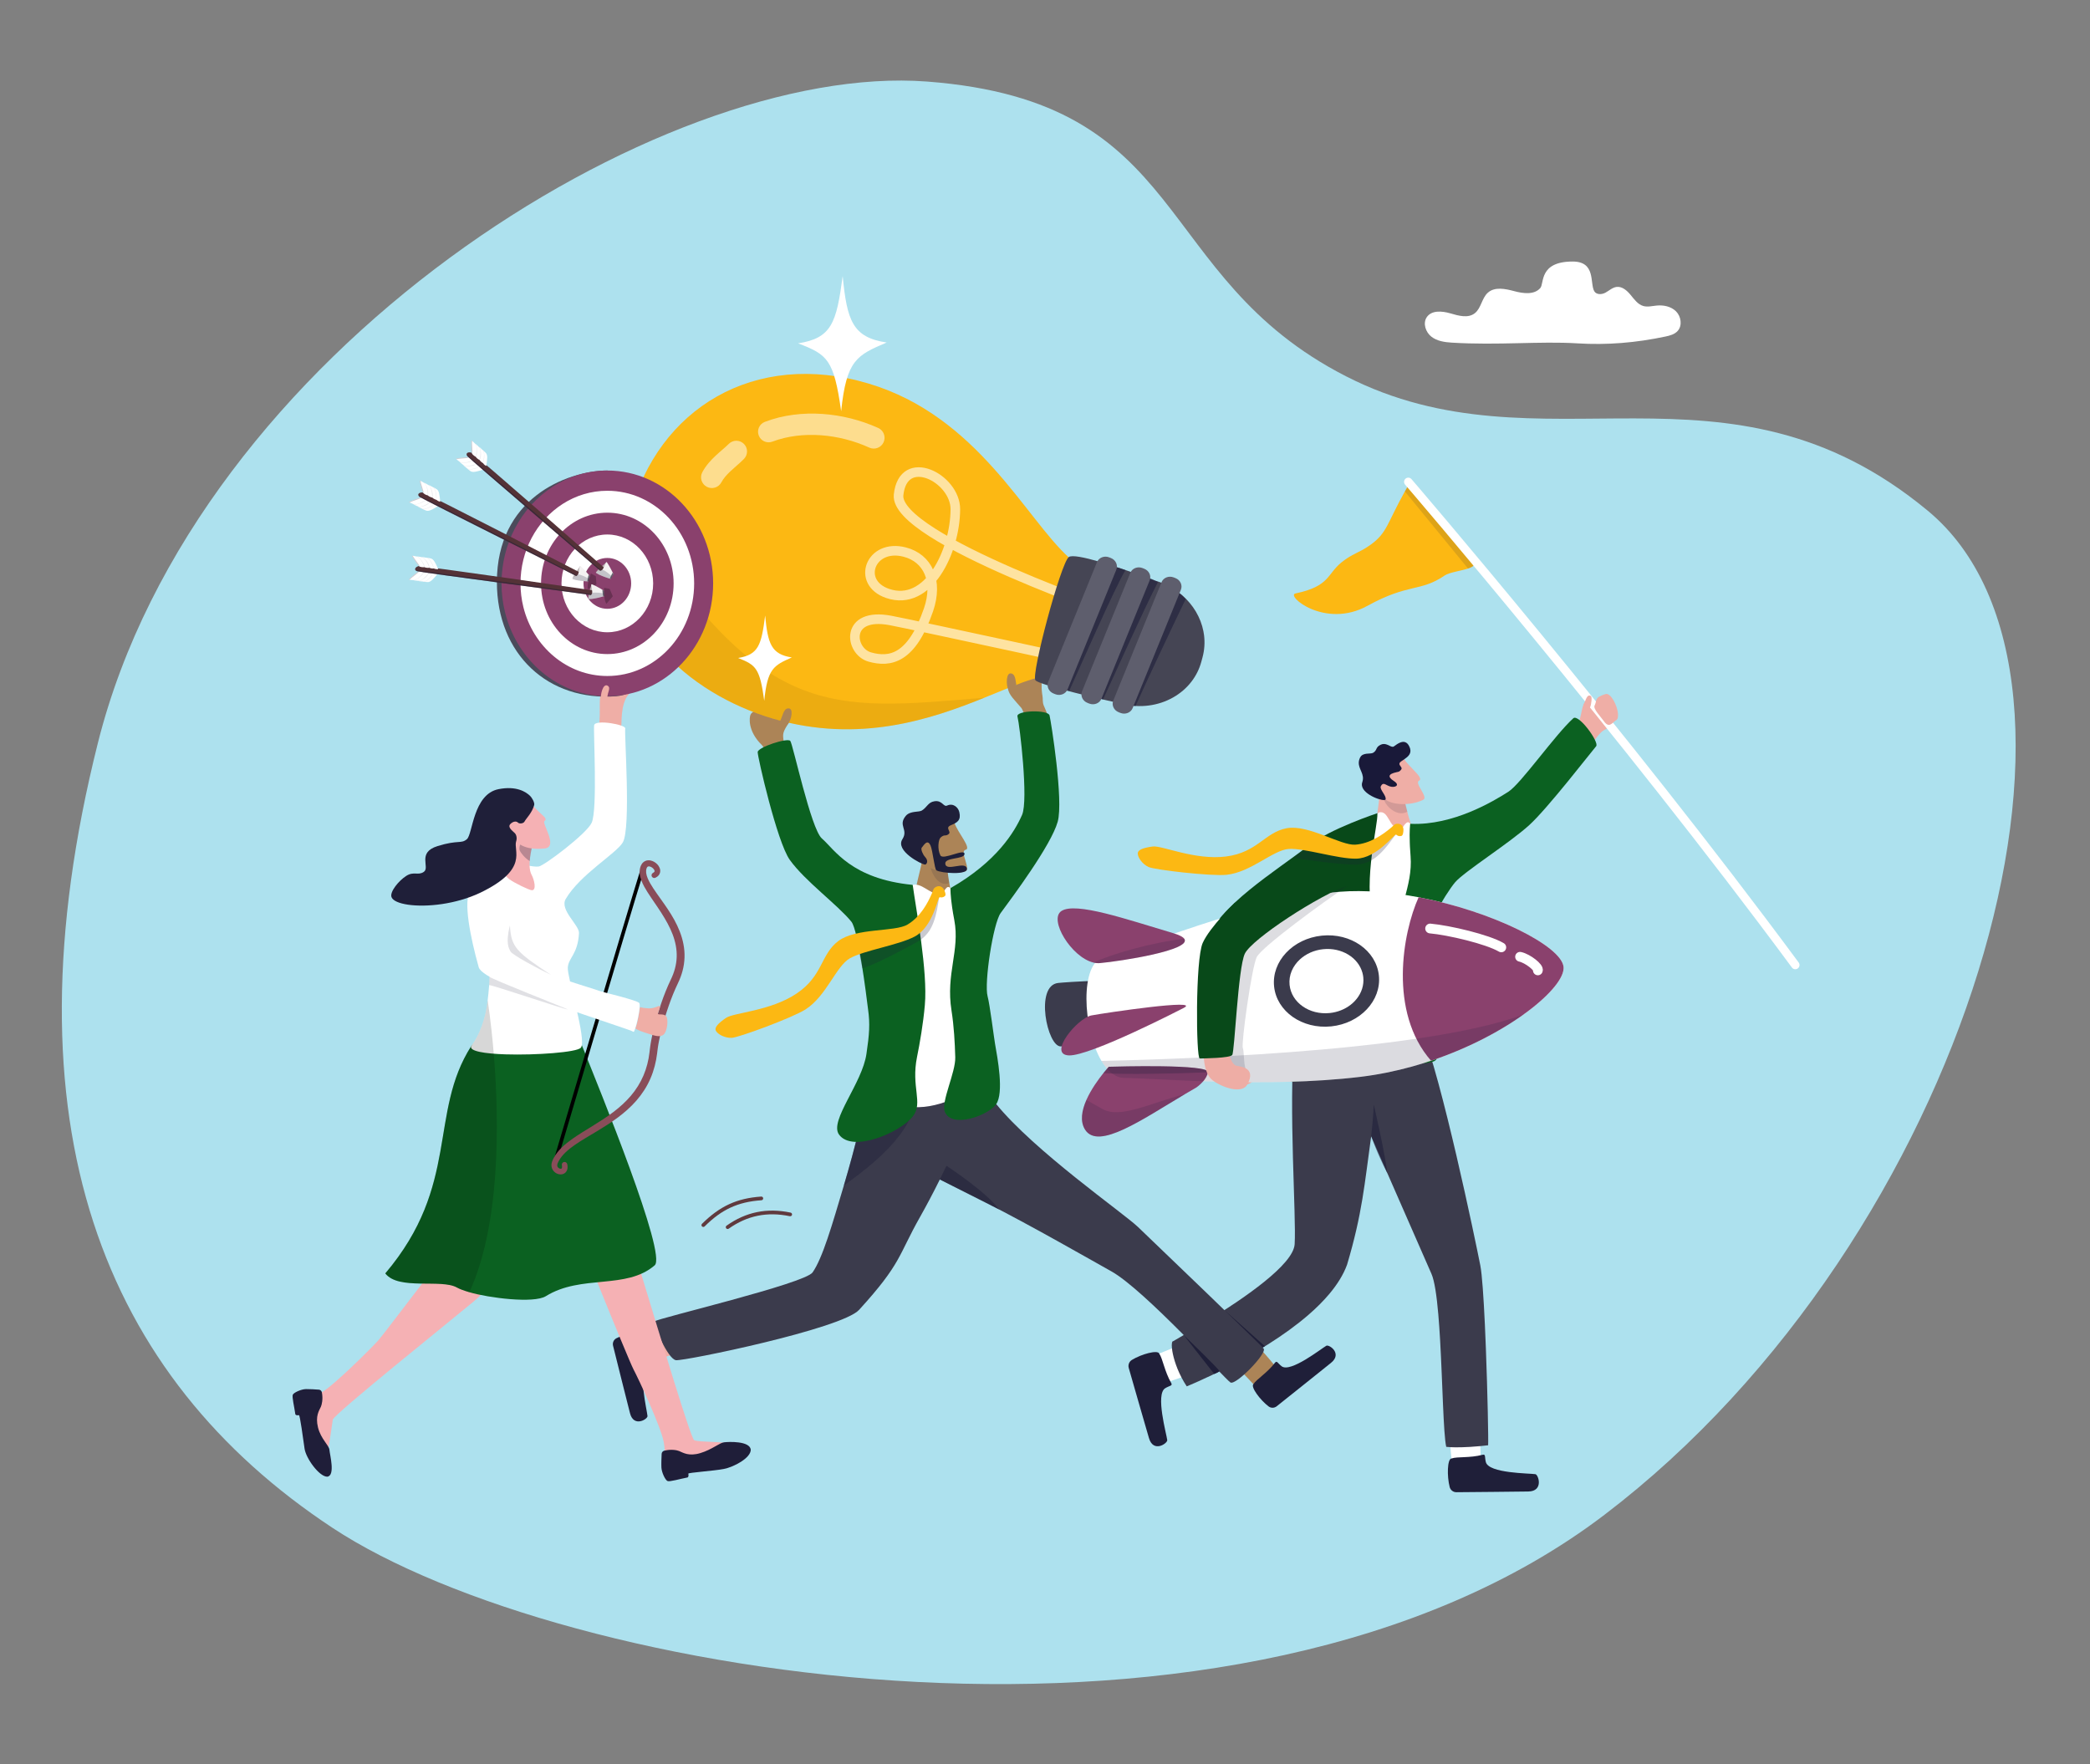 <?xml version="1.0" encoding="UTF-8"?> <svg xmlns="http://www.w3.org/2000/svg" id="Layer_1" viewBox="0 0 2369.12 2000"><rect x="0" y="0" width="2369.12" height="2000" fill="#808080" stroke="none"/><defs><style>.cls-1,.cls-2,.cls-3,.cls-4{fill:#1f1f3b;}.cls-1,.cls-5{opacity:.14;}.cls-6{fill:#0b6121;}.cls-7{fill:#fff;}.cls-8{fill:#8a416d;}.cls-9{opacity:0;}.cls-9,.cls-10,.cls-11,.cls-12,.cls-13,.cls-14,.cls-5,.cls-15,.cls-16,.cls-17,.cls-18,.cls-19{fill:#1f1f39;}.cls-20{fill:#3b3b4c;}.cls-21{fill:#454554;}.cls-22{stroke:#fff;stroke-miterlimit:10;stroke-width:11.05px;}.cls-22,.cls-23,.cls-24{fill:none;stroke-linecap:round;}.cls-25{fill:#4b4b5b;}.cls-10,.cls-26{opacity:.16;}.cls-27{opacity:.65;}.cls-11{opacity:.57;}.cls-28{fill:#5e5e6d;}.cls-29{fill:#fef1d0;}.cls-30{fill:#1f1e39;}.cls-2{opacity:.15;}.cls-31{fill:#bd8a0e;opacity:.25;}.cls-32{fill:#603a3e;}.cls-33{fill:#efaea6;}.cls-34{fill:#bab3b4;}.cls-35{fill:#ac8457;}.cls-3{opacity:.6;}.cls-13{opacity:.09;}.cls-23{opacity:.75;stroke:#fef1d0;stroke-width:10.86px;}.cls-23,.cls-24{stroke-linejoin:round;}.cls-36{fill:#894d59;}.cls-37{fill:#32323f;opacity:.73;}.cls-14{opacity:.23;}.cls-38{fill:#fcb813;}.cls-15{opacity:.42;}.cls-39{fill:#eeada5;}.cls-16{opacity:.52;}.cls-17{opacity:.22;}.cls-4{opacity:.24;}.cls-40{fill:#ade1ee;}.cls-41{fill:#191939;}.cls-18{opacity:.47;}.cls-42{fill:#f4f2f2;}.cls-43{fill:#f5b1b4;}.cls-44{fill:#543237;}.cls-45{fill:#084919;}.cls-24{stroke:#000;stroke-width:4.11px;}.cls-19{opacity:.28;}.cls-46{fill:#683152;}</style></defs><path class="cls-40" d="M1050.87,92.44C749.66,69.54,222.39,398.38,110.93,842.28c-108.79,433.27,6.41,718.22,265.99,889.57s1028.93,299.49,1441.78-14.77,595.1-949.01,366.39-1138.28-437.17-38.69-659.29-152.26-173.72-311.2-474.93-334.1Z"></path><g><path class="cls-33" d="M1820.16,786.7c-3.75,1.01-6.54,2.47-8.74,4.05,6.81,8.48,13.27,16.96,20.25,25.69,2.58-1.45,2.52-4.49,2.36-7.23-.54-9.52-8.24-24.03-13.87-22.51Z"></path><path class="cls-33" d="M1787.72,863.07c4.69-5.88,2.97,3.31,8.03-5.3,2.42-4.12,6.1-10.37,10-16.14,3.99-5.9,8.22-11.31,11.66-13.48,1.84-1.17,4.29-2.45,6.78-3.97-6.93-9.12-13.77-18.1-20.52-26.94-1.08,.16-2.32-.07-3.89-.88-6.3-3.23-6.21,11.14-9.94,22.16-1.35,4.01-3.2,7.56-6.04,9.67-8.01,5.96-14.05,15.04-15.39,19.15-1.35,4.11,19.33,15.72,19.33,15.72Z"></path><g><path class="cls-38" d="M1550.21,686.65c46.61-25.74,59.77-15.38,87.51-34.38,5.09-3.48,18.07-5.07,26.37-7.83,6.2-2.07,9.79-4.79,5.51-9.43-9.77-10.6-70.24-81.42-73.07-84.74l-.11-.12c-1.39,2.39-2.69,4.68-3.92,6.88-20.29,36.26-20.01,46.88-38.83,60.42-13.32,9.57-20.55,9.83-33.21,20.17-16.36,13.34-13.07,26.9-51.94,35.05-11.48,2.41,33.54,40.56,81.69,13.97Z"></path><path class="cls-1" d="M1592.51,557.04l71.58,87.41c6.2-2.07,9.79-4.79,5.51-9.43-9.77-10.6-70.24-81.42-73.07-84.74l-.11-.12c-1.39,2.39-2.69,4.68-3.92,6.88Z"></path><path class="cls-7" d="M2037.83,1097.78s.06-.04,.08-.06c2.12-1.57,2.57-4.56,1-6.68-196.19-265.49-436.51-545.15-438.92-547.94-1.72-2-4.74-2.23-6.74-.5-2,1.72-2.23,4.74-.5,6.74,2.4,2.79,242.5,282.19,438.48,547.39,1.55,2.1,4.48,2.56,6.6,1.06Z"></path></g><path class="cls-33" d="M1807.59,799.68c2.08-3.77,.79-7.66,5.32-9.91,3.42-1.7,24.54,22.47,19.43,26.17-5.11,3.7-8.47,10.02-14.44,1.3-3.06-4.47-12.39-13.78-10.31-17.55Z"></path><path class="cls-33" d="M1793.85,804.63c1.99-6.84,.33-4.73,2.12-7.99,1.78-3.26,3.02-10.15,7.23-7.74,2.06,1.17,.2,10.17-.21,11.34-.95,2.72-2.24,4.51-1.34,7.39,.39,1.26-8.26-1.37-7.79-2.99Z"></path><path class="cls-39" d="M1364.01,1182.78c.09,11.71-.32,33.28,10.46,41.65,10.78,8.37,38.8,9.82,46.53,.26,7.73-9.56-19.09-14.15-20.63-17.03-4.91-9.18-10.37-29.93-6.71-36.18,3.66-6.25-29.64,11.3-29.64,11.3Z"></path><g><g><path class="cls-7" d="M1678.26,1654.82c.51-13.5-2.35-47.49-2.35-47.49l-34.85,.66,4.75,51.01,23.9,14.96,8.55-19.14Z"></path><path class="cls-12" d="M1680.66,1649.01c3.64-.94,2.17,2.65,3.61,8.28,3.29,12.89,49.2,12.63,56.14,13.71,3.58,.55,9.64,19.49-8.14,19.65-15.38,.14-64.63,.77-81.46,.81-3.52,0-6.63-2.4-7.53-5.89-3.22-12.45-2.7-31.85,1.99-32.32,7.06-2.42,20.23-.31,35.39-4.24Z"></path></g><g><path class="cls-7" d="M1321.52,1567c12.89-3.33,44.19-15.79,44.19-15.79l-10.08-33.89-46.85,19.13-7.63,27.62,20.38,2.92Z"></path><path class="cls-12" d="M1327.65,1567.7c1.88,3.29-1.91,2.87-6.83,5.88-11.27,6.88,1.44,51.7,2.31,58.79,.45,3.66-15.78,14.96-20.76-2.38-4.31-15-18.28-62.97-22.89-79.41-.96-3.44,.46-7.16,3.51-9.04,10.88-6.69,29.33-11.68,31.05-7.23,4.2,6.22,5.79,19.69,13.61,33.4Z"></path></g><path class="cls-20" d="M1686.88,1638.25c-3.13,.36-6.08,.68-8.88,.94-17.11,1.62-28.19,1.5-33.92,1.22-3.18-.17-4.71-.38-4.71-.38-3.26-14.58-4.12-71.68-6.96-121.31-.59-10.19-1.26-20.06-2.05-29.18-1.8-20.76-4.23-37.65-7.73-45.61-11-24.97-33.65-76.71-49.85-113.76v-.02c-10.43-23.82-18.19-41.56-18.47-42.2-7.64,54.84-10.04,87.44-27.37,145.68-4.15,11.32-11.09,22.32-19.91,32.86-6.93,8.29-15.03,16.29-23.83,23.91-55.11,47.77-137.97,81.06-137.97,81.06-2.25-3.39-4.25-6.82-6.01-10.22-6.63-12.79-9.93-25.09-10.74-32.83-.54-5.18,.02-8.32,1.44-8.16,13.51-7.92,44.02-25.41,72.91-45.09,10.67-7.27,21.11-14.83,30.4-22.34,19.34-15.62,33.62-30.92,34.33-42.53,1.96-32.25-7.01-152.79-.45-231.4,.68-8.13,115.91-13.85,115.91-13.85l27.94,1.19c23.11,55.43,61.33,238.94,67.07,268.24,1.98,10.13,3.73,36.41,5.16,66.89,.39,8.58,.77,17.49,1.11,26.46,1.97,51.38,2.98,104.89,2.58,110.42Z"></path><path class="cls-11" d="M1572.78,1330.17c-11.79-22.69-18.48-42.24-18.48-42.24,1.98-16.47,2.98-35.69,2.98-35.69,0,0,11.75,50.22,15.49,77.93Z"></path></g><g><path class="cls-33" d="M1563.63,897.93c.61,11.79-6.54,41.15-3.44,53.83l28.68,2.5s27.84,2.03,21.97-3.67c-7.85-7.61-4.75-3.77-8.17-9.08-2.08-3.22-4.22-9.51-6.13-16.37-2.59-9.29-4.77-19.61-5.79-24.67-.4-1.98-.62-3.15-.62-3.15l.08-2.32-14.92-24.48s-12.31,14.47-11.65,27.41Z"></path><path class="cls-1" d="M1595.33,920.09c-2.59-9.29-3.57-14.57-4.59-19.62l-6.9-1.98s-12.94,.87-14.89,4.45c-2.95,5.41,12.47,24.84,26.38,17.15Z"></path></g><path class="cls-7" d="M1563.14,920.91c10.94-2.82,11.24,16.9,22.1,18.27,5.74,.72,4.57-2.09,7.4-4.91,1.74-1.73,3.39-3.69,5.92-.6,51.47,62.86-2.74,213.79,3.7,224.75,5.27,8.96-48.68,26.53-76.98,17.76-71.23-22.09-37.05-44.3-33.16-67.77,1.48-8.92,32.57-160.22,32.57-160.22,0,0,20.31-10.81,38.44-27.29Z"></path><path class="cls-6" d="M1809.29,845.9c-5.81,6.7-54.77,70.24-75.78,89.35-22.33,20.32-73.54,52.67-83.89,64.64-5.42,6.26-17.3,24.62-19.41,31.39-2.1,6.74-3.51,14.19-3.76,20.94-.12,3.12,.02,6.1,.45,8.78,1.47,9.1,2.11,47.92,2.54,54.48,1.04,16.25,7.97,48.79,6.43,59.07-2.06,13.75-4.79,24.51-9.31,27.85-4.52,3.34-38.59,6.29-45.47-1.18-3.74-4.08-8.93-14.78-8.99-26.19,0-.28,0-.56,0-.85,.25-12.3,9.91-30.73,11.26-48.01,1.32-16.88,2.33-35.3,1.47-53.67-2-42.56,16.87-66.83,14.11-102.06-.3-3.82-.53-7.3-.69-10.46-.07-1.45-.12-2.85-.18-4.17-.27-7.16-.19-12.38-.02-15.94,.19-4.31,.51-6.21,.51-6.21,.19,.05,.39,.17,.59,.17,48.12,2.05,94-25.73,110.69-36.39,14.22-9.08,52.97-64.71,73.58-83.25,5.95-5.35,29.75,27.2,25.87,31.68Z"></path><g><path class="cls-33" d="M1554.78,876.55s1.88,4.44,4.47,9.96c3.17,6.76,7.42,15.13,10.56,18.88,.24,.28,.5,.55,.78,.81,6.77,6.15,28.17,7.68,42.72,.39,6.26-3.13-10.66-19.07-4.66-21.79,3.45-1.57-1.05-6.59-6.49-12.24-3.81-3.98-8.07-8.26-10.37-11.88-.13-.2-.25-.4-.36-.59l-36.66,16.48Z"></path><path class="cls-41" d="M1544.18,886.68c-.45,1.33-.55,2.62-.35,3.87,1.67,11.03,25.67,18.71,26.77,15.66h0c1.44-3.98-7.11-11.45-5.39-14.91,2.6-5.22,4.92-1.76,10.1,.06,5.53,1.95,12.58-1.01,4.7-6.05-2.1-1.35-3.42-2.52-4.14-3.55-2.01-2.81,.52-4.51,3.93-5.6,5.15-1.64,5.87-.52,8.46-3.78,2.59-3.27-5.66-5.44,.18-9.43,1.11-.77,2.25-1.51,3.36-2.28,4.4-3.04,8.17-6.35,6.67-11.96-.1-.39-.23-.78-.39-1.2-.97-2.56-2.15-4.23-3.46-5.26-.5-.39-1.03-.69-1.58-.91h0c-3.94-1.53-8.64,1.52-12.12,4.1-.27,.2-.53,.4-.78,.59-.67,.5-1.4,.58-2.2,.42-3.19-.63-7.51-5.09-13.3-2.09-5.68,2.94-3.3,6.15-8.24,9.01-2.98,1.72-11.66-.82-14.66,5.32-.99,2.03-1.43,3.86-1.5,5.57-.35,7.92,7.1,13.22,3.97,22.4Z"></path></g><path class="cls-45" d="M1561.33,921.81c.98,13.58-16.08,72.98-5.07,119.92,8.79,37.48-14.41,72.21-15.51,91.08-1.09,18.63,4.35,59.04-12.89,68.86-17.24,9.82-51.02,25.18-62.86,24.52-9.7-.54-18.74-32.87-11.71-50.3,5.69-14.14,30.35-59.71,34.05-86.79,.81-5.91,1.2-10.91,1.02-14.42-.01-.25-.03-.5-.05-.74-.25-3.02-.58-6.12-.97-9.22-1.76-13.93-4.59-27.78-4.63-33.78v-.05c0-.56,.02-1.04,.07-1.46,0-.01,0-.03,0-.04,.02-.12,.04-.23,.06-.34,0-.02,0-.03,0-.05,.01-.05,.02-.11,.04-.15,0-.02,0-.03,0-.03-5.53,2.88-54.63,24.64-73.01,56.18-4.83,12.01-7.45,26.63-9.06,40.87v.08c-.4,3.45-.73,6.87-1.02,10.23l-.03,.34c-1.89,22.08-2.02,41.34-5.25,45.85-1.96,1.05-3.95,2.02-5.97,2.87-8.5,3.63-17.25,5.46-24.23,4.99-2.51-.16-4.8-.62-6.77-1.4-.02-.06-.59-22.84,.25-49.37,.07-2.45,.17-4.94,.26-7.45h0c.98-23.84,3.18-49.23,7.95-63.17,14.31-41.8,80.68-81.68,117.58-110.44,24.49-19.09,77.74-36.62,77.74-36.62Z"></path><g><path class="cls-4" d="M1583.13,945.1c-1.16-.9-14.41,23.74-31.14,31.36-4.62,2.11-9.55,3.49-14.62,3.59-14.85,.27-52.13-4.41-70.63-7.67,11.68-11.45,16.93-10.6,24-19.28,13.29,5.07,37.94,11.65,45.71,11.07,5.76-.43,11.26-1.91,16.39-4.01,9.64-3.93,17.97-10.05,24.31-15.39,3.23-2.73,3.89-7.06,7.62-7.06,4.95,0-.16,8.55-1.65,7.4Z"></path><path class="cls-38" d="M1590.86,940.27c-.04-2.48-1.5-6.56-6.45-6.55-3.73,0-4.11,1.59-7.34,4.32-9.71,8.2-24.11,18.17-40.7,19.41-16.59,1.23-53.23-23.24-77.91-18.62-24.68,4.63-33.15,27.51-68.68,32.02-35.53,4.51-72.74-12.79-83.23-11.32-10.49,1.47-16.9,3.63-16.83,8,.07,4.37,4.92,11.8,12.09,15.18,7.17,3.39,71.34,10.63,88.45,8.9,27.93-2.82,52.97-28.36,70.92-29.32,17.95-.95,55.09,11.41,76.1,11.03,23.43-.43,43.75-28.47,45.24-27.32,1.49,1.15,2.87,2.27,5.91,1.59,2.08-.46,2.47-4.84,2.43-7.33Z"></path></g><path class="cls-4" d="M1510.75,1011.17c-1.06,4.41-11.97,46.44-22.3,59-.01-.25-.03-.5-.05-.74-.25-3.02-.58-6.12-.97-9.22-1.76-13.93-4.59-27.78-4.63-33.78v-.05c0-.56,.02-1.04,.07-1.46,0-.01,0-.03,0-.04,.03-.14,.05-.26,.06-.34,.02-.1,.04-.17,.04-.2,0-.02,0-.03,0-.03,0,0,28.95-18.02,27.77-13.16Z"></path><path class="cls-39" d="M1392.49,1174.32c2.2-8.34-17.43,4.7-17.43,4.7l13.68,23.62s1.56-19.98,3.75-28.32Z"></path><g><path class="cls-20" d="M1249.16,1111.48c-29.81,.99-44.92,2.26-49.56,2.72-26.99,2.72-12.47,72.58,2.93,71.93,24.59-1.03,68.68-4.11,68.68-4.11l-22.06-70.55Z"></path><path class="cls-7" d="M1726.99,1149.98c-26.46,18.97-62.86,38.33-104.8,52.38-6.97,2.33-14.09,4.52-21.34,6.54-18.83,5.23-38.55,9.3-58.81,11.74-107.63,12.94-232.6,1.45-267.64,1.18-10.22-.08-18.96-7.66-25.82-19.22-21.61-36.38-24.71-112.13,2.73-117.35,22.61-4.31,173.12-67.22,267.49-74.43,28.31-2.17,59.16,.52,89.29,6.24,83.89,15.92,162.13,55.38,164.29,79.07,1.12,12.24-16.02,32.81-45.39,53.86Z"></path><path class="cls-8" d="M1355.75,1232.91c-4.12,2.34-8.25,4.76-12.4,7.23-48.72,28.92-98.23,63.79-113.25,40.52-6.13-9.51-3.84-21.97,1.38-33.82,5.29-12.01,13.62-23.4,19.28-30.44,1.66-2.05,3.08-3.73,4.14-4.95,.85-.98,1.47-1.67,1.77-2,.14-.16,.22-.23,.22-.23,0,0,.17,0,.51-.01,8.2-.25,113.61-3.27,111.91,6.24,0,.01,0,.02,0,.02-.76,3.87-2.98,7.37-5.41,10.21-3.82,4.44-8.14,7.24-8.14,7.24Z"></path><path class="cls-8" d="M1341.63,1142.59s-106.02,54.93-130.17,53.73c-24.16-1.19,9.92-42.34,25.74-45.31,15.82-2.97,126.14-19.35,104.43-8.42Z"></path><path class="cls-8" d="M1246.88,1091.69c-2.48,.22-5.02-.02-7.57-.64-24.91-6.07-50.82-48.74-36.15-58.38,16.17-10.62,73.12,9.15,126.8,25.11,7.01,2.08,10.95,4.21,12.46,6.32,9.26,12.94-72.54,25.54-95.54,27.58Z"></path><path class="cls-8" d="M1622.19,1202.37c-48.35-55.13-32.28-145.1-14.11-185.32,83.89,15.92,162.13,55.37,164.29,79.06,2.12,23.28-61.7,76.61-150.19,106.25Z"></path><path class="cls-10" d="M1726.99,1149.98c-26.46,18.97-62.86,38.33-104.8,52.38-6.97,2.33-14.09,4.52-21.34,6.54-18.83,5.23-38.55,9.3-58.81,11.74-107.63,12.94-232.6,1.45-267.64,1.18-10.22-.08-18.96-7.66-25.82-19.22,54.21-1.42,356.14-7.62,478.42-52.62Z"></path><path class="cls-19" d="M1369.3,1215.46c-31.11,1.43-97.61,2.76-118.55,.94,2.99-3.7,5.23-6.2,5.91-6.95,.24-.08,.48-.16,.73-.24,8.2-.25,113.61-3.27,111.91,6.24,0,.01,0,.02,0,.02Z"></path><path class="cls-10" d="M1343.34,1240.13c-48.72,28.92-98.23,63.79-113.25,40.52-6.13-9.51-3.84-21.97,1.38-33.82,5.29,2.91,11.42,6.34,18.09,10.15,20.1,11.48,52.33-6,93.78-16.85Z"></path><path class="cls-10" d="M1246.88,1091.69c-2.48,.22-5.02-.02-7.57-.64,22.65-10.25,67.36-22.91,103.11-26.94,9.26,12.94-72.54,25.54-95.54,27.58Z"></path><path class="cls-22" d="M1723.07,1084.53c9.14,2.03,21.74,12.44,20.17,15.43"></path><path class="cls-22" d="M1621.11,1052.48c21.34,1.91,64.97,12.18,80.69,21.39"></path><ellipse class="cls-20" cx="1503.59" cy="1112.11" rx="59.72" ry="51.7" transform="translate(-106.46 160.62) rotate(-5.91)"></ellipse><path class="cls-7" d="M1537.87,1132.21c-.8,1.01-1.65,1.97-2.55,2.91-5.51,5.68-12.94,9.97-21.49,12.05-2.1,.51-4.27,.89-6.5,1.12-23.07,2.39-43.46-11.87-45.52-31.85-1.15-11.03,3.54-21.5,11.85-29.07,6.73-6.13,15.86-10.36,26.18-11.43,21.01-2.17,39.78,9.45,44.53,26.63,.47,1.69,.8,3.43,.99,5.22,.92,8.92-1.96,17.47-7.49,24.42Z"></path></g><path class="cls-2" d="M1527.22,1004.36c-24.62,16.24-96.84,68.8-102.63,80.51s-17.76,98.29-15.81,103.08,.36,24.59,5.61,27c5.25,2.41-10.25,3.2-10.25,3.2l-24.95-35.7,29.75-124.63,62.22-34.55,56.07-18.91Z"></path><path class="cls-39" d="M1364.01,1182.78c.09,11.71-.32,33.28,10.46,41.65,10.78,8.37,33.29,15.87,39.29,5.14,11.93-21.33-11.31-20.55-13.4-21.91-8.73-5.68-10.37-29.93-6.71-36.18,3.66-6.25-29.64,11.3-29.64,11.3Z"></path><path class="cls-45" d="M1530.66,1002.3c-35.73,12.36-111.87,62.26-119.61,78.78-7.74,16.52-11.49,111.23-14.27,114.8-2.78,3.57-32.64,3.84-36.81,3.94-4.17,.1-5.1-112.11,3.39-131.05,8.02-17.87,36.28-45.3,36.28-45.3l131.01-21.17Z"></path></g><g><path class="cls-35" d="M1446.79,1550.45c-7.44-10.36-29.32-33.95-29.32-33.95l-26.14,21.27,33.18,35.13,26.86-3.12-4.59-19.34Z"></path><path class="cls-12" d="M1445.26,1544.7c2.22-2.87,3.19,.68,7.55,4.01,9.98,7.63,44.77-19.94,50.67-23.28,3.05-1.72,18.63,8.75,5.19,19.48-11.62,9.27-48.74,39.12-61.52,49.19-2.67,2.1-6.44,2.17-9.15,.11-9.67-7.34-20.51-22.09-17.22-25.24,3.97-6.01,15.22-12.3,24.47-24.26Z"></path><g><path class="cls-33" d="M734.77,1543.18c12.51-2.46,43.06-12.56,43.06-12.56l-8.49-32.62-45.74,15.59-8.33,25.73,19.5,3.86Z"></path><path class="cls-12" d="M740.64,1544.17c1.69,3.21-1.94,2.62-6.78,5.2-11.09,5.91-.46,49.01,.12,55.77,.3,3.49-15.7,13.31-19.88-3.37-3.61-14.42-15.33-60.59-19.18-76.4-.8-3.31,.7-6.76,3.7-8.37,10.7-5.75,28.62-9.48,30.12-5.18,3.82,6.11,4.87,18.95,11.9,32.34Z"></path></g><path class="cls-20" d="M1432.37,1528.63c4.31,5.31-31.65,42.15-37.62,38.42-5.98-3.72-97.65-105.12-134.96-125.95-23.15-12.92-92.28-52.6-141.57-77.5-30.19-15.26-52.88-26.63-52.88-26.63,0,0,0,.01,0,.02-8.18,16.47-15.63,30.43-22.54,42.66-25.03,44.33-20.69,52.09-68.94,105.07-19.63,21.56-198.34,58.27-207.6,57.09-9.26-1.19-26.18-40.98-23.92-44.12s169.89-42.6,178.78-55.39c11.37-16.35,22.01-53.38,35.35-98.27,6.34-21.36,12.54-43.82,17.6-65.43,.37-1.57,.73-3.13,1.09-4.7,0-.01,.01-.02,.01-.03,2.28-10,4.3-19.78,5.95-29.16,.33-1.86,6.97-4.01,16.82-6.19,12.01-2.65,28.79-5.36,44.68-7.66,16.53-2.41,32.07-4.36,40.23-5.35,3.76-.46,5.96-.72,5.96-.72l21.2-4.85c1.33,4.1,3.39,8.45,6.05,12.99,3.34,5.71,7.64,11.72,12.68,17.95,43.89,54.12,144.26,123.75,161.16,139.87,20.39,19.45,138.17,132.57,142.48,137.88Z"></path><path class="cls-15" d="M1035.16,1258.44c-12.88,40.57-65.34,75.06-78.69,85.57,6.8-22.91,13.44-47.09,18.68-70.12,.01-.02,.01-.03,.01-.04,1.84-5.93,3.31-11.71,4.1-17.37l55.89,1.95Z"></path><path class="cls-16" d="M1132.46,1370.9c-30.19-15.26-67.12-33.94-67.12-33.94,3.99-8.48,7.57-15.53,7.57-15.53,0,0,45.42,29.74,59.55,49.48Z"></path><g><path class="cls-35" d="M1180.76,777.07c-.17,3,.38,8.9,.92,11.59,.71,3.62-.23,7.05,1.52,11.21,.43,1.03,.89,2.1,1.38,3.21,.53,1.22,1.01,2.36,1.43,3.44,2.78,7.1,3.43,11.5,5.2,17.83,0,0-21.49,9.35-24.04,5.78-1.57-2.19,.06,3.3-1.13-2.37-.5-2.38-3.48-15.32-4.22-17.8-.36-1.24-1.55-4.91-1.22-3.67,3.77,14.12-.83-1.44-2.76-3.72-3.18-3.77-7.04-7.79-10.04-11.59-2.47-3.14-4.35-6.14-4.77-8.74-1.23-7.64,13.33,8.29,7.88-12.77-2.43-9.42,19.26-7.4,24.19-4.14,2.37,1.57,6.07,4.63,5.65,11.74Z"></path><g><path class="cls-35" d="M1045.83,970.81c-.61,11.72-10.8,40.03-8.99,52.87l28.53,5.32s27.74,4.76,22.43-1.44c-7.1-8.3-4.38-4.2-7.27-9.79-1.75-3.39-3.25-9.82-4.47-16.79-1.64-9.44-2.77-19.86-3.27-24.96-.2-1.99-.3-3.18-.3-3.18l.32-2.28-12.46-25.68s-13.85,13.08-14.51,25.94Z"></path><path class="cls-1" d="M1076.05,1000.97c-1.64-9.44-2.77-19.86-3.27-24.96l-6.72-2.64s-8.78-.9-11.11,2.45c-3.52,5.05,6.34,31.38,21.1,25.16Z"></path></g><path class="cls-7" d="M1033.44,1003.43c10.67-3.96,20.16,10,31.2,10.19,5.83,.1,4.36-2.56,6.9-5.64,1.56-1.9,3-4.01,5.87-1.23,58.38,56.54,12.49,212.48,20.13,222.61,6.24,8.29-38.31,30.4-67.65,24.78-40.23-7.71-41.06-54.39-40.53-63.35,.53-8.96,15.5-161.74,15.5-161.74,0,0,12.15-7.39,28.57-25.61Z"></path><path class="cls-6" d="M1070.96,1260.1c7.38,19.38,48.91,4.61,58.14-8.31,9.23-12.92,1.57-52.89-1.21-68.82-1.13-6.43-5.94-44.7-8.38-53.53-4.15-15.03,6.31-82.91,14.78-94.46,13.09-17.84,57.15-76.7,64.67-103.54,6.74-24.06-7.59-113.68-9.24-120.48-1.65-6.8-38.17-5.75-36.37,1.15,2.57,9.9,12.61,94.77,5.2,111.63-8.47,19.25-28.87,53.12-81.12,82.99,0,0-.12,1.91,.15,6.18,.21,3.54,.7,8.7,1.73,15.74,.6,4.12,1.39,8.89,2.44,14.35,6.56,34.5-9.79,60.49-3.2,102.31,2.84,18.04,3.79,36.35,4.28,53.16,.49,17.21-16.21,50.18-11.86,61.61Z"></path><g><path class="cls-35" d="M863.68,844.63c6.69,6.52,22.44,63.93,23.83,66.26,1.87,3.12,14.97-19.4,17.85-13.58,0,0-10.73-21.09-11.2-25.45-.29-2.68,2.98-13.92,.1-18.86-1.2-2.07-2.44-4.28-3.53-6.59-.55-1.15-1.07-2.32-1.53-3.51-1.03-2.66-1.41-5.69-1.49-8.68-.26-9.02,10.86-17.28,5.54-18.08-5.28-.8-7.79,2.65-14.26-7.04-3.05-4.57-24.1-7.7-28.25,1.03-1.2,2.51-3.76,18.23,12.94,34.49Z"></path><path class="cls-6" d="M1034.59,1003.04c-69.91-6.84-88.72-40.32-102.97-52.64-12.35-10.68-32.72-106.72-35.8-110.57-3.08-3.85-36.87,7.16-36.95,12.7s21.94,101.91,36.37,122.11c17.19,24.07,54.36,51.02,69.86,70.15,7.71,9.51,16.84,82.55,18.9,99.38,2.33,16.36,1.44,28.37-1.82,50.31h0c-4.74,33.5-42.27,75.75-31.2,91.44,15.07,21.35,70-2.36,84-20.77,11.61-15.27-2.44-33.01,4.55-67.23,2.99-14.59,7.05-37.99,8.82-58.63,3.47-37.94-10.05-109.16-13.76-136.26Z"></path></g><path class="cls-4" d="M1065.17,1015.92c-1.46-.27-2.1,27.52-13.66,41.82-3.19,3.95-6.99,7.41-11.51,9.79-13.23,6.95-44.45,24.62-62.58,30.1-6.85-34.39-4.14-18.47-3.6-31.36,14.27-1.52,51.36-8.35,58.09-12.37,4.99-2.99,9.25-6.78,12.9-10.96,6.87-7.84,11.57-17.02,14.83-24.62,1.66-3.87,.27-8,3.62-9.69,4.45-2.25,3.77,7.64,1.9,7.29Z"></path><path class="cls-38" d="M1069.9,1008.16c-1.17-2.18-4.35-5.12-8.8-2.88-3.35,1.69-2.96,3.27-4.62,7.14-4.98,11.64-13.37,26.98-27.73,35.57-14.36,8.6-58.51,3.52-78.59,18.77-20.08,15.25-17.23,39.33-47.12,59.39-29.89,20.06-71.27,21.59-80.03,27.63-8.76,6.04-13.54,10.85-11.48,14.69,2.06,3.84,9.82,8.21,17.82,7.96,8-.25,69.02-22.87,83.62-32.14,23.82-15.13,34.67-49.05,50.38-58.01,15.71-8.96,54.77-14.82,73.49-24.67,20.88-10.98,26.32-44.97,28.19-44.63s3.62,.71,6.04-1.26c1.66-1.35,0-5.4-1.16-7.58Z"></path><g><path class="cls-35" d="M1082.05,932.94c3.35,10.63,19.76,28.73,12.43,30.35-7.33,1.63,7.1,22.46-.63,24.47-18.74,4.87-43.16-2.18-47.66-10.74-4.5-8.56-8.94-34.31-8.94-34.31l44.8-9.78Z"></path><path class="cls-12" d="M1066.28,949.3c4.61-4.06,5.28-.85,9-3.81,3.72-2.96-4.8-7.08,2.69-10.12,7.49-3.04,11.52-5.8,9.49-14.73-1.28-5.67-7.11-10.61-13.82-7.53-4.32,1.98-5.38-6.32-14.5-4.84-7.21,1.17-8.12,6.7-14.22,10.5-3.34,2.08-13.27,.12-18.2,6.07-9.15,11.04,3.32,15.29-3.84,26.48-8.34,13.06,21.66,28.55,25.73,28.7,1.52,.06,4.51-3.9-.08-8.76-2.37-2.51-5.1-8.73-3.69-10.41,2.49-2.95,6.48-10.3,9.98-2.34,2.49,5.66,4.48,26.75,6.65,28.04,5.58,3.3,35.7,5.56,34.57-1.93-1.41-9.28-23.68,3.99-24.51-5.65-.63-7.37,21.19-4.68,21.79-10.82,.7-7.1-24.33,7.26-27.33,1.46-3.66-7.08-2.35-17.99,.28-20.31Z"></path></g></g><path class="cls-32" d="M897.22,1378.06c-.48,.47-1.18,.7-1.89,.55-25.63-5.36-48.3-.74-69.31,14.12-.94,.67-2.25,.44-2.92-.5-.67-.94-.44-2.25,.5-2.92,22.01-15.57,45.75-20.41,72.58-14.8,1.13,.24,1.86,1.35,1.62,2.48-.09,.42-.3,.79-.59,1.07Z"></path><path class="cls-32" d="M864.49,1359.93c-.34,.33-.8,.55-1.32,.59-13.73,.94-24.93,3.62-35.26,8.43-10.05,4.68-19.32,11.43-29.19,21.23,0,0-.01,.01-.02,.02-.82,.8-2.13,.79-2.94-.02-.81-.82-.81-2.14,0-2.96,20.16-20.04,39.61-28.99,67.11-30.87,1.15-.08,2.15,.79,2.23,1.94,.04,.64-.2,1.23-.63,1.64Z"></path><g><path class="cls-38" d="M1256.19,669.12c1.29,6.6,1.35,14.3,.35,22.46-.24,2.09-.57,4.21-.98,6.38v.07c-3.21,17.68-10.86,36.53-21.01,50.13-.21,.25-.38,.5-.56,.74-5.49,7.19-11.7,12.84-18.35,15.95-5.46,2.55-11.23,3.37-17.09,1.92-2.11-.52-4.4-.8-6.86-.8-5.88-.06-12.72,1.27-20.46,3.58-15.12,4.44-33.71,12.58-55.43,21.33-59.29,23.96-141.77,52.56-240.14,23.53-94.22-27.81-192.38-109.5-161.89-229.78,.22-.92,.47-1.85,.76-2.78,31.43-118.55,140.65-185.71,270.01-147.09,123.72,36.9,177.79,152.69,227.33,197.41,9.44,8.52,18.69,14.45,28.26,16.79,.34,.09,.65,.18,.97,.27,8.35,2.49,13.15,9.91,15.1,19.9Z"></path><path class="cls-23" d="M1277.51,699.8s-264.14-89.27-258.93-138.78,64.51-19.07,64.35,16.25c-.2,47.55-30.55,111.23-76.79,95.39-36.01-12.34-19.59-56.95,19.38-46.87,26.45,6.84,38.23,32.83,26.97,65.51-19.07,55.31-43.3,59.98-66.56,53.43-23.1-6.51-28.57-51.3,23.52-41.42,28.91,5.48,251.14,53.85,251.14,53.85"></path><g class="cls-27"><path class="cls-29" d="M843.29,520.24c-2.81,2.84-5.53,5.22-8.1,7.47-2.57,2.25-4.99,4.36-7.2,6.46-4.44,4.18-8.03,8.33-10.27,12.55-3.17,5.97-10.57,8.25-16.54,5.08-5.97-3.17-8.25-10.57-5.08-16.54l.05-.09h0c2.08-3.85,4.54-7.3,7.14-10.39,2.6-3.09,5.33-5.84,8.03-8.36,2.7-2.52,5.39-4.83,7.91-7.01,2.52-2.18,4.88-4.25,6.83-6.2l.06-.06c4.73-4.73,12.4-4.73,17.13,0,4.71,4.72,4.72,12.35,.04,17.09Z"></path><path class="cls-29" d="M985.37,507.37c-17.23-7.82-35.95-12.63-54.79-14.01-18.82-1.36-37.88,.76-55.02,7.23l-.05,.02c-6.19,2.34-13.1-.78-15.44-6.97-2.34-6.19,.73-13.08,6.92-15.42,10.51-4.03,21.41-6.64,32.37-8.07,10.97-1.43,22-1.69,32.91-.94,21.83,1.51,43.25,6.92,63.2,15.87,6.17,2.77,8.92,10.01,6.16,16.18-2.77,6.17-10.01,8.92-16.18,6.16l-.05-.02h-.03Z"></path></g><path class="cls-31" d="M1115.8,790.87c-59.29,23.96-141.77,52.56-240.14,23.53-94.22-27.81-192.38-109.5-161.89-229.78,.22-.92,.47-1.85,.76-2.78,151.06,234.7,223.85,223.99,401.27,209.03Z"></path><path class="cls-21" d="M1246.43,636.77c2.6,.75,5.24,1.55,7.92,2.37,8.56,2.65,17.33,5.57,25.24,8.31,2.71,.94,5.31,1.86,7.78,2.73,12.18,4.32,20.86,7.64,20.86,7.64,1.53,.42,3.04,.87,4.51,1.37,2.63,.87,5.19,1.88,7.66,2.99,3.37,1.52,6.6,3.24,9.65,5.15,3.6,2.24,6.97,4.74,10.08,7.46,12.45,10.85,20.93,25.18,23.98,40.65,.31,1.54,.56,3.1,.75,4.65,1.02,8.22,.51,16.68-1.75,25.05l-1.31,4.85c-2.28,8.46-6.16,16.1-11.26,22.71-2.77,3.59-5.89,6.89-9.33,9.85-14.22,12.28-33.61,18.9-54.01,17.68-2.86-.17-5.73-.49-8.62-.98-2.7-.45-5.4-1.04-8.1-1.78,0,0-.95-.21-2.64-.59-2.62-.58-7.05-1.58-12.59-2.85-6.24-1.43-13.9-3.22-22-5.16-4.29-1.03-8.69-2.11-13.09-3.21-7.74-1.93-15.41-3.92-22.23-5.82-4.36-1.21-8.37-2.39-11.83-3.49-6.68-2.13-11.3-3.97-12.36-5.22-5.22-6.22,28.62-132.52,37.74-139.66,3.44-2.7,18.06,.39,34.94,5.29Z"></path><path class="cls-3" d="M1275.73,646.28c-11.86,19.3-55.08,118.03-63.59,136.55-2.71-.94-5.31-1.86-7.78-2.73l54.1-138.7c4.29,1.03,11.31,2.43,17.27,4.88Z"></path><path class="cls-3" d="M1312.64,659.76c-13.83,25.96-54.41,116.15-62.25,133.08-2.63-.87-5.19-1.87-7.66-2.99l52.03-137.46c2.62,.59,12.13,4.18,17.89,7.36Z"></path><path class="cls-28" d="M1194.34,786.16l2,.78c5.51,2.14,11.69-.33,13.8-5.53l55.25-135.61c2.11-5.19-.64-11.13-6.14-13.27l-2-.78c-5.51-2.14-11.69,.33-13.8,5.53l-55.25,135.61c-2.11,5.19,.64,11.13,6.14,13.27Z"></path><path class="cls-28" d="M1232.73,796.75l2,.78c5.51,2.14,11.67-.29,13.77-5.43l54.71-134.24c2.09-5.14-.67-11.04-6.18-13.18l-2-.78c-5.51-2.14-11.67,.29-13.76,5.43l-54.71,134.24c-2.09,5.14,.67,11.04,6.18,13.18Z"></path><path class="cls-3" d="M1330.05,667.35c3.6,2.24,11.64,8.78,13.93,11.77-14.61,30.21-47.45,99.77-56.77,121.14-2.86-.17-5.73-.49-8.62-.98l51.46-131.92Z"></path><path class="cls-28" d="M1268.13,807.35l2,.78c5.51,2.14,11.67-.29,13.77-5.43l54.71-134.24c2.09-5.14-.67-11.04-6.18-13.18l-2-.78c-5.51-2.14-11.67,.29-13.77,5.43l-54.71,134.24c-2.09,5.14,.67,11.04,6.18,13.18Z"></path></g><path class="cls-35" d="M1153.67,781.87c-3.15-7.4-1.28-17.08-7.33-18.5s-6.05,13.02-3.33,18.68c2.69,5.6,10.66-.18,10.66-.18Z"></path><path class="cls-35" d="M882.92,819.74c4.49-6.67,4.48-16.53,10.69-16.79,6.21-.26,3.62,12.29-.12,17.33-3.7,4.99-10.57-.55-10.57-.55Z"></path></g><g><path class="cls-33" d="M676.07,842.23c7.53-32.65,.26-49.83,6.98-60.58,12.38-19.8,38.55-5.02,29.33,5.76-9.22,10.78-7.44,32.89-8.21,35.78-4.82,18.29-28.11,19.04-28.11,19.04Z"></path><path class="cls-43" d="M591.77,1397.37c-16.06,32.91-32.62,59.23-54.68,77.76-22.06,18.53-159.18,128.29-159.86,134.11-.68,5.81-4.36,29.83-5.68,35.57-1.32,5.74-34.11-47.53-27.38-55.96,6.73-8.42,5.92-1.96,20.66-10.68,14.74-8.72,55.68-49.68,63.78-58.6,8.1-8.93,79.06-105.05,90.26-113.05,11.2-8.01,72.9-9.14,72.9-9.14Z"></path><path class="cls-30" d="M361.5,1575.22c1.65,.12,3.01,1.33,3.33,2.95,1.55,7.75-.07,14.1-1.07,16.37-1.92,4.34-6.56,10.45-3.28,23.59,3.28,13.14,12.59,20.15,12.96,25.41,.37,5.26,6.95,29.34-2.54,30.33-9.16-.07-24.05-20.84-25.65-31.67-1.6-10.83-5.25-38.77-6.42-38.1-3.64,.7-4.06-1.02-4.06-1.02-1.19-8.53-3.98-19.74-2.85-22.17,1.13-2.42,9.39-6.22,14.93-6.35,3.89-.09,10.85,.37,14.65,.65Z"></path><g><path class="cls-43" d="M641.54,1362.52c1.42,5.12,11.6,31.21,24.11,62.5,3.76,9.41,7.73,19.3,11.74,29.22,18.44,45.65,37.65,92.17,40.64,97.82,5.8,10.96,31.07,64.96,34.33,82.4,3.26,17.45-2.72,14.52,3.07,23.95,5.79,9.43,76.34-18.39,71.23-21.59-5.1-3.2-34.4-1.79-39.8-4.38-3.66-1.76-37.09-112.96-61.36-192.88-3.25-10.73-6.34-20.89-9.18-30.15-7.13-23.34-12.62-40.93-14.96-47.35-10.17-27.92-20.71-17.25-44.23-11.65,0,0-19.4-1.61-15.58,12.11Z"></path><path class="cls-30" d="M749.99,1648.04c.08-1.73,1.28-3.21,2.93-3.63,7.89-1.99,14.45-.59,16.81,.35,4.51,1.8,10.9,6.38,24.27,2.32s21.4-11.56,26.78-12.2,28.96-1.65,30.25,8.26c.19,9.6-19.32,19.75-30.38,21.94-11.06,2.19-41.13,4.16-40.41,5.36,.82,3.78-.93,4.31-.93,4.31-8.71,1.65-20.12,5.1-22.64,4.03-2.52-1.07-6.64-9.55-6.93-15.35-.21-4.07,.07-11.39,.26-15.39Z"></path></g><path class="cls-9" d="M536.33,1475.35c16.32,6.91,41.21,6.34,53.4,8.48,3.31-13,3.97-15.64,5.2-20.86,.23-.96,.45-1.93,.66-2.91l-43.69-12.56-15.25,16.47c-.12,3.7-.23,7.5-.33,11.38Z"></path><path class="cls-9" d="M618.22,1452.8c1.41,10.06,2.57,18.23,4.11,28.83,15.02-5.9,35.39-2.7,50.51-.08-.61-11.21-1.2-21.83-1.75-31.51l-2.35-8.74-50.52,11.49Z"></path><path class="cls-6" d="M436.76,1443.46c15.01,19.39,63.45,5.87,81.23,16,2.84,1.62,7.81,3.47,14.04,5.31,21.89,6.47,73.09,12.94,86.73,4.47,40.29-25.02,91.03-6.99,123.37-34.97,14.05-12.15-61.92-197.97-82.57-249.49h0c-1.1-2.75-2.19-5.09-3.25-6.97,0,0-52.5-32.65-99.11-9.43-7.79,3.88-15.41,9.31-22.6,16.73-.11,.18-.23,.36-.34,.54-48.71,76.12-12.49,157.42-97.52,257.81Z"></path><g><path class="cls-24" d="M727.08,989.26c-14.72,46.95-97.98,328.13-97.98,328.13"></path><g><path class="cls-36" d="M643,1319.57c.29,1.38,.5,2.86,.31,4.53-.1,.83-.29,1.71-.68,2.6-.39,.88-.96,1.76-1.73,2.48-1.55,1.48-3.65,2.06-5.43,2.03-1.81-.02-3.46-.52-4.92-1.33-1.46-.81-2.74-1.96-3.71-3.39-.97-1.42-1.56-3.14-1.7-4.85-.15-1.71,.13-3.36,.63-4.83,.27-.78,.52-1.29,.78-1.91,.24-.61,.54-1.18,.83-1.76,2.35-4.64,5.59-8.67,9.14-12.15,3.55-3.5,7.4-6.54,11.33-9.37,7.88-5.63,16.03-10.49,24.04-15.43,8-4.93,15.86-9.96,23.21-15.54,7.35-5.57,14.19-11.71,20.06-18.62,5.85-6.91,10.7-14.59,14.22-22.87,3.55-8.26,5.77-17.09,6.83-26.1l.41-3.5c.15-1.21,.27-2.44,.47-3.64l.56-3.6,.64-3.57c.91-4.74,1.92-9.43,3.1-14.08,2.3-9.31,5.06-18.46,8.17-27.52,3.1-9.06,6.65-17.98,10.82-26.74,3.92-8,6.35-16.62,6.68-25.38,.34-8.76-1.42-17.57-4.63-25.96-3.2-8.41-7.74-16.4-12.72-24.22-4.98-7.84-10.55-15.41-15.74-23.57-2.56-4.1-5.09-8.34-6.94-13.2-.9-2.43-1.64-5.03-1.89-7.84-.24-2.82,.03-5.79,1.17-8.65,.6-1.46,1.51-3,2.96-4.26,1.44-1.26,3.4-2.03,5.21-2.15,1.82-.14,3.48,.21,4.95,.76,1.47,.56,2.78,1.32,3.96,2.25,1.18,.93,2.24,2.01,3.12,3.31,.87,1.3,1.61,2.84,1.85,4.71,.26,1.85-.27,4.07-1.44,5.61-1.15,1.56-2.61,2.47-3.97,3.12-1.53,.74-3.37,.09-4.11-1.44-.72-1.49-.12-3.28,1.33-4.05l.09-.05c.74-.39,1.3-.86,1.52-1.24,.22-.38,.25-.62,.18-1.11-.15-.99-1.25-2.53-2.65-3.52-1.37-1.03-3.13-1.59-4.21-1.43-.54,.07-.87,.24-1.21,.55-.33,.31-.67,.85-.94,1.57-.56,1.56-.71,3.41-.49,5.28,.23,1.89,.84,3.86,1.63,5.83,1.6,3.94,3.96,7.85,6.48,11.69,5.09,7.69,10.86,15.24,16.16,23.23,5.34,7.97,10.26,16.45,13.83,25.69,3.59,9.2,5.72,19.26,5.38,29.4-.19,5.05-.89,10.1-2.19,14.97-1.28,4.87-3.06,9.59-5.22,14.08-3.98,8.28-7.46,16.91-10.51,25.7-3.05,8.79-5.78,17.72-8.05,26.73-1.16,4.5-2.15,9.03-3.05,13.56l-.63,3.4-.54,3.39c-.2,1.13-.3,2.26-.45,3.38l-.43,3.53c-1.18,9.73-3.64,19.4-7.58,28.48-3.9,9.1-9.4,17.47-15.82,24.9-6.45,7.42-13.83,13.87-21.59,19.61-7.76,5.75-15.9,10.81-24.02,15.69-8.1,4.91-16.3,9.53-23.88,14.76-3.78,2.62-7.41,5.38-10.65,8.46-3.25,3.05-6.04,6.46-8.04,10.21-.25,.47-.5,.94-.7,1.42-.2,.46-.47,1.01-.59,1.35-.27,.76-.39,1.49-.35,2.14,.06,1.27,.79,2.43,2.01,3.15,.59,.35,1.27,.55,1.82,.57,.57,.01,.9-.12,1.08-.28,.19-.15,.42-.51,.51-1.21,.1-.68,.03-1.57-.15-2.5v-.05c-.34-1.67,.75-3.29,2.42-3.62,1.65-.32,3.26,.74,3.61,2.38Z"></path><path class="cls-33" d="M752.03,1172.89c-2.24,1.74-5.07,1.91-8.31,1.32-3.05-.54-6.48-1.75-10.11-2.91-7.14-2.28-10.09-3.33-13.44-5.58,3.04-6.79,4.3-19.19,5.36-24.14,2.8,.76,3.23,1,9.46,1.43,8.15,.56,14.04-5.49,13.09-1.34-.98,4.26-1.89,4.69-2.27,7.17-.19,1.23,1.92,.93,4.31,1.08h0c1.83,.11,3.81,.49,5.03,2.03,2.8,3.54,1.25,17.55-3.11,20.94Z"></path></g></g><path class="cls-7" d="M718.16,1169.61c1.52,1.28,9.11-29.62,6.39-32.74-2.81-3.23-40.73-12.07-44.92-13.59-13.16-4.78-56.23-16.32-75.13-28.16-13.75-8.62-23.67-11.66-64.06-37.33,19.29,21.13,14.39,58.07,12.36,76.03-2.3,20.31-8.76,38.46-18.2,51.28-.11,.18-.23,.36-.34,.54-3.16,5.88,15.23,8.74,38.77,9.49,34.72,1.1,80.67-2.35,85.34-7.44,.59-.64,.97-1.63,1.18-2.91,2.59-15.91-16.53-77.37-15.92-87.92,.66-11.39,11.34-14.81,12.69-39.17,.49-8.94-22.3-26.38-15.04-38.71,16.42-27.89,57.13-51.29,64.7-64.1,9.52-16.09,1.48-124.71,2.79-129.06,1.31-4.35-34.3-10.77-35.28-3.71-.99,7.06,4.04,95.61-2.79,110.49-5.77,12.57-53.64,48.52-59.91,49.58-6.27,1.06-21.41-3.58-31.8-2.87-10.38,.7-38.41,21.54-45.83,30.9-8.27,10.41-.09,52.07,9.52,86.24,5.63,20.02,171.2,69.59,175.46,73.17Z"></path><path class="cls-43" d="M603.23,958.82c-4.24,18.24-3.44,27.74-.57,32.95,2.84,5.14,5.92,17.66,.13,17.33-2.86-.16-19.63-8.07-25.71-12.68-6.08-4.6-9.61-13.4-9.61-13.4,0,0,13.62-23.03,23.05-42.32s12.71,18.12,12.71,18.12Z"></path><path class="cls-19" d="M600.5,976.04c.17-2.42,.49-5.11,.99-8.11,.16-1.05,1.53-7.98,1.75-9.11-.99-.99-2.72-2.43-3.74-2.65-1.4-.28-4.3,0-5.59-1.66-2.14-2.75-6.55,5.01-4.75,9.63,.7,1.8,5.68,8.71,11.34,11.88Z"></path><path class="cls-5" d="M624.49,1104.99c-39.63-26.17-44.98-31.33-46.5-56-5.08,20.24-1.26,25.99,.9,29.77,2.16,3.78,30.86,19.26,45.6,26.23Z"></path><path class="cls-5" d="M643.62,1144.22c.49-.21-88.68-35.32-88.75-37.02-.16,3.94-.16,7.02-.39,9.45,2.73-.57,87.51,28.25,89.13,27.57Z"></path><path class="cls-26" d="M436.76,1443.46c15.01,19.39,63.45,5.87,81.23,16,2.84,1.62,7.81,3.47,14.04,5.31,34.3-74.01,34.48-188.28,27.66-270.35-.76-9.11-1.59-17.83-2.48-26.04-1.39-12.86-2.91-24.51-4.4-34.56-2.3,20.31-8.76,38.46-18.2,51.28-.11,.18-.23,.36-.34,.54-48.71,76.12-12.49,157.42-97.52,257.81Z"></path><g><path class="cls-43" d="M602.03,910.5c9.91,13,20,16.75,15.24,20.09-3.6,2.53,16.26,29.59-.11,31.22-16.27,1.62-31.49-1.55-38.37-17.33-6.88-15.78-11.33-24.86-11.33-24.86l34.56-9.13Z"></path><path class="cls-12" d="M605.52,912.55c-2.55,9.18-8.98,14.91-10.99,18.75-1.14,2.17-5.69,2.85-7.41,1.11-1.92-1.94-5.63-1.39-8.55,1.6-3.5,3.59,1.94,7.44,4.89,10.26,2.19,2.1,2.67,6.21,1.69,9.11-3.74,11.04,15.03,31.59-40.57,58.47-14.01,6.67-29.3,10.81-43.65,12.93-28.95,4.27-54.08,.3-57.13-7.88-2.23-5.96,8.24-18.68,16.76-24.09,8.52-5.41,13.37-.08,19.85-4.51,7.42-5.07-8.1-21.9,15.58-29.24,23.68-7.35,26.59-2.19,33.25-7.82,6.67-5.63,6.97-51.03,35.96-56.73,20.08-3.95,30.97,3.04,35.76,7.71,2.01,1.96,5.32,7.61,4.57,10.34Z"></path></g><g><g><path class="cls-25" d="M688.44,533.35c-47.43,.56-125.19,32.31-125.19,126.33,0,82.44,58.72,135.53,135.21,129.52,88.2-6.93-10.02-255.85-10.02-255.85Z"></path><g><path class="cls-8" d="M568.5,661.28c0,11.23,1.36,22.13,3.91,32.51,13.48,54.91,60.32,95.41,116.03,95.41,66.24,0,119.94-57.27,119.94-127.92s-53.7-127.92-119.94-127.92c-44.97,0-84.15,26.39-104.68,65.45h0c-9.72,18.48-15.25,39.79-15.25,62.48Z"></path><path class="cls-7" d="M590.02,661.28c0,9.22,1.11,18.16,3.21,26.68,11.06,45.06,49.5,78.3,95.21,78.3,54.36,0,98.42-47,98.42-104.98s-44.07-104.98-98.42-104.98c-36.9,0-69.06,21.66-85.91,53.71h0c-7.97,15.17-12.52,32.65-12.52,51.27Z"></path><ellipse class="cls-8" cx="688.44" cy="661.28" rx="75.14" ry="80.14"></ellipse><ellipse class="cls-7" cx="688.44" cy="661.28" rx="51.95" ry="55.41"></ellipse><ellipse class="cls-8" cx="688.44" cy="661.28" rx="27.02" ry="28.82"></ellipse></g></g><g><g><path class="cls-34" d="M657.67,641.59c-2.17,3.27-8.76,12.16-8.44,13.53,.31,1.37,9.45-2.17,9.73-4.63,.29-2.46-1.29-8.9-1.29-8.9Z"></path><g><g><path class="cls-7" d="M478.31,576.18c.86-.42,11.37-5.2,13.85-4.86,2.48,.34,4.62,2.18,4.62,2.18-6.72,4.09-10.87,6.65-14.21,5.08-1.73-.81-3.04-1.31-3.78-1.67-.69-.33-.89-.53-.48-.74Z"></path><path class="cls-13" d="M478.31,576.18c.86-.42,11.37-5.2,13.85-4.86-.55,1.47-9.4,7.07-13.38,5.6-.69-.33-.89-.53-.48-.74Z"></path></g><g><path class="cls-7" d="M473.88,573.99c.86-.42,11.37-5.2,13.85-4.86,2.48,.34,4.68,2.28,4.68,2.28-6.72,4.09-10.93,6.54-14.28,4.98-1.73-.81-3.04-1.31-3.78-1.67-.69-.33-.89-.53-.48-.74Z"></path><path class="cls-13" d="M473.88,573.99c.86-.42,11.37-5.2,13.85-4.86-.55,1.47-5.37,5.26-13.38,5.6-.69-.33-.89-.53-.48-.74Z"></path></g><g><path class="cls-7" d="M468.85,571.38c.42-.21,1.86,0,5.28-1.66,.03-.01,.05-.02,.08-.04,3.51-1.7,7.25-3.33,8.5-3.16,2.48,.34,5.02,2.62,5.02,2.62-6.72,4.09-11.27,6.21-14.62,4.64-1.73-.81-3.04-1.31-3.78-1.67-.08-.04-.16-.08-.23-.11,0,0,0,0,0,0-.5-.26-.61-.44-.25-.62Z"></path><path class="cls-13" d="M468.85,571.38c.42-.21,1.86,0,5.28-1.66,.03-.01,.05-.02,.08-.04,3.6-1.68,7.4-3.27,8.64-3.1-.55,1.47-7.23,5.07-13.37,5.59-.13-.06-.25-.12-.37-.17,0,0,0,0,0,0-.5-.26-.61-.44-.25-.62Z"></path></g><g><path class="cls-7" d="M463.87,568.83c.86-.42,11.37-5.2,13.85-4.86,2.48,.34,4.98,2.55,4.98,2.55-6.72,4.09-11.23,6.28-14.58,4.71-1.73-.81-3.04-1.31-3.78-1.67-.69-.33-.89-.53-.48-.74Z"></path><path class="cls-14" d="M463.87,568.83c.86-.42,11.37-5.2,13.85-4.86-.55,1.47-8.3,3.01-13.38,5.6-.69-.33-.89-.53-.48-.74Z"></path></g></g><path class="cls-44" d="M474.27,561.55c.21,.53,.67,1.09,1.43,1.66,3.62,2.72,179.31,90.3,179.78,90.89,.07,.08,.23,.08,.45,0,.24-.08,.54-.25,.86-.47,1.33-.94,2.9-2.97,.89-4.49-.17-.13-.36-.25-.58-.37,0,0-175.1-90.53-178.43-90.62-2.63-.07-5.22,1.43-4.41,3.4Z"></path><g><g><path class="cls-7" d="M490.22,552.32c.17,.94,2.53,12.24,4.27,14.04,1.74,1.8,4.49,2.43,4.49,2.43-.68-7.84-1.07-12.69-4.31-14.47-1.68-.92-2.86-1.68-3.58-2.06-.68-.36-.96-.4-.88,.05Z"></path><path class="cls-13" d="M490.22,552.32c.17,.94,2.53,12.24,4.27,14.04,.87-1.31,.15-11.76-3.4-14.09-.68-.36-.96-.4-.88,.05Z"></path></g><g><path class="cls-7" d="M485.84,550.04c.17,.94,2.53,12.24,4.27,14.04,1.74,1.8,4.61,2.43,4.61,2.43-.68-7.84-1.19-12.68-4.43-14.46-1.68-.92-2.86-1.68-3.58-2.06-.68-.36-.96-.4-.88,.05Z"></path><path class="cls-13" d="M485.84,550.04c.17,.94,2.53,12.24,4.27,14.04,.87-1.31,1.06-7.44-3.4-14.09-.68-.36-.96-.4-.88,.05Z"></path></g><g><path class="cls-7" d="M480.76,547.54c.08,.46,1.1,1.5,1.78,5.24,0,.03,.01,.06,.02,.08,.7,3.84,1.6,7.81,2.48,8.72,1.74,1.8,5.08,2.5,5.08,2.5-.68-7.84-1.66-12.76-4.9-14.53-1.68-.92-2.86-1.68-3.58-2.06-.08-.04-.16-.08-.23-.12,0,0,0,0,0,0-.51-.25-.72-.23-.65,.17Z"></path><path class="cls-13" d="M480.76,547.54c.08,.46,1.1,1.5,1.78,5.24,0,.03,.01,.06,.02,.08,.77,3.9,1.74,7.9,2.61,8.8,.87-1.31-.19-8.83-3.4-14.09-.12-.07-.24-.13-.36-.2,0,0,0,0,0,0-.51-.25-.72-.23-.65,.17Z"></path></g><g><path class="cls-7" d="M475.75,545.03c.17,.94,2.53,12.24,4.27,14.04,1.74,1.8,5,2.51,5,2.51-.68-7.84-1.58-12.77-4.82-14.54-1.68-.92-2.86-1.68-3.58-2.06-.68-.36-.96-.4-.88,.05Z"></path><path class="cls-14" d="M475.75,545.03c.17,.94,2.53,12.24,4.27,14.04,.87-1.31-2.48-8.48-3.4-14.09-.68-.36-.96-.4-.88,.05Z"></path></g></g><path class="cls-18" d="M474.27,561.55c.21,.53,.67,1.09,1.43,1.66,3.62,2.72,179.31,90.3,179.78,90.89,.14,.18,.7-.03,1.32-.47-20.63-10.99-166.24-84.48-182.53-92.08Z"></path><path class="cls-42" d="M672.01,658.57s-.03,.04-.05,.06c-.02,.02-.04,.03-.07,.05-.05,.03-.12,.06-.19,.08-.04,.01-.08,.03-.12,.04s-.09,.02-.14,.03c-.1,.02-.21,.04-.33,.06-.06,0-.13,.02-.19,.03-.1,.01-.21,.03-.32,.04-.04,0-.07,0-.11,0-.07,0-.15,.01-.23,.02-.4,.03-.86,.04-1.37,.05-.02,0-.04,0-.07,0-.19,0-.4,0-.61,0-.13,0-.27,0-.41,0-.13,0-.25,0-.38,0-.26,0-.53-.01-.8-.02-.14,0-.28,0-.42-.02-.14,0-.28-.01-.42-.02-.14,0-.29-.02-.44-.02-.15,0-.29-.02-.45-.03-.32-.02-.63-.04-.96-.06-.26-.02-.52-.04-.79-.06-.55-.04-1.1-.09-1.66-.14-.12-.01-.24-.02-.35-.03-.4-.04-.81-.08-1.22-.12-.81-.09-1.62-.18-2.41-.29-.13-.02-.26-.03-.39-.05-.24-.03-.47-.06-.7-.1-.15-.02-.31-.05-.46-.07-1.13-.17-2.21-.35-3.15-.55-.11-.02-.21-.04-.31-.07-1.02-.22-1.88-.45-2.51-.69-.15-.05-.28-.11-.4-.17-.18-.08-.33-.17-.46-.26-.08-.06-.14-.12-.19-.17-.08-.09-.11-.17-.11-.26,0-.05,0-.1,.02-.15,.01-.04,.02-.08,.04-.12,.02-.04,.04-.08,.07-.12,.02-.04,.05-.07,.08-.1,0,0,.02-.02,.02-.03,.03-.03,.07-.07,.11-.1,.02-.02,.05-.04,.08-.06h0s0,0,0,0c.04-.04,.08-.07,.13-.1,.06-.05,.13-.09,.2-.14,.06-.04,.13-.08,.2-.12h.02c.13-.09,.27-.16,.41-.23,0,0,.02,0,.02,0,.14-.07,.29-.14,.44-.22,.4-.19,.84-.39,1.28-.61,.09-.04,.17-.09,.27-.13,.37-.19,.74-.39,1.1-.62,.08-.05,.16-.11,.24-.16,.24-.16,.47-.33,.67-.52,.14-.13,.28-.26,.41-.4,.05-.06,.11-.12,.15-.18,.03-.03,.05-.07,.08-.1,.04-.05,.08-.1,.11-.16,.04-.06,.08-.11,.11-.17,.03-.05,.06-.09,.08-.14,.04-.06,.07-.13,.1-.2,0-.02,.02-.04,.03-.06,.33-.73,.57-1.66,.77-2.64,.45-2.19,.68-4.66,1.1-5.88h0c.14-.42,.31-.69,.51-.75,.61-.19,5.72,5.13,9.68,9.88,.96,1.14,1.84,2.26,2.58,3.25,1.47,1.96,2.36,3.47,2.08,3.85Z"></path><path class="cls-17" d="M671.96,658.63s-.04,.03-.07,.05c-.05,.03-.12,.06-.19,.08-.04,.01-.08,.03-.12,.04s-.09,.02-.14,.03c-.1,.02-.21,.04-.33,.06-.06,0-.13,.02-.19,.03-.1,.01-.21,.02-.32,.04-.04,0-.07,0-.11,0-.07,0-.15,.01-.23,.02-.4,.03-.86,.04-1.37,.05-.02,0-.04,0-.07,0-.19,0-.4,0-.61,0-.13,0-.27,0-.41,0-.13,0-.25,0-.38,0-.26,0-.53-.01-.8-.02-.14,0-.28,0-.42-.02-.14,0-.28-.01-.42-.02-.14,0-.29-.02-.44-.02-.15,0-.29-.02-.45-.03-.32-.02-.63-.04-.96-.06-.26-.02-.52-.04-.79-.06-.55-.04-1.1-.09-1.66-.14-.12-.01-.24-.02-.35-.03-.4-.04-.81-.08-1.22-.12-.81-.09-1.62-.18-2.41-.29-.13-.02-.26-.03-.39-.05-.23-.03-.46-.06-.7-.1-.15-.02-.31-.05-.46-.07-1.14-.17-2.2-.35-3.15-.55-.11-.02-.21-.04-.31-.07-1.02-.22-1.88-.45-2.51-.69-.15-.06-.28-.11-.4-.17-.18-.08-.33-.17-.46-.26-.08-.06-.14-.12-.19-.17-.08-.09-.11-.17-.11-.26,0-.05,0-.1,.02-.15,.01-.04,.02-.08,.04-.12,.02-.04,.04-.08,.07-.12,.02-.04,.05-.07,.08-.1,0,0,.02-.02,.02-.03,.03-.03,.07-.07,.11-.1,.02-.02,.05-.04,.08-.06t0,0s.08-.07,.13-.1c.06-.05,.13-.09,.2-.14,.06-.04,.13-.08,.2-.12h.02c.13-.09,.27-.16,.41-.23,0,0,.02,0,.02,0,.14-.07,.29-.14,.44-.22,.4-.19,.84-.39,1.28-.61,.09-.04,.18-.09,.27-.13,.37-.19,.74-.39,1.1-.62,.08-.05,.16-.11,.24-.16,.24-.16,.47-.33,.67-.52,.14-.13,.28-.26,.41-.4,.05-.06,.11-.12,.15-.18,.03-.03,.05-.07,.08-.1,.04-.05,.08-.1,.11-.16,.04-.06,.08-.11,.11-.17,.03-.05,.06-.09,.08-.14,.04-.06,.07-.13,.1-.2,.86,.14,1.87,.4,2.99,.77,.06,.02,.12,.04,.18,.06,2.26,.75,4.97,1.94,7.9,3.52h0c.99,.53,2,1.11,3.03,1.73,.85,.51,1.72,1.06,2.59,1.63Z"></path></g><path class="cls-37" d="M669.93,654.72l-1.07,4.3s-.04,0-.07,0c-.19,0-.4,0-.61,0-.13,0-.27,0-.41,0-.13,0-.25,0-.38,0-.26,0-.53-.01-.8-.02-.14,0-.28,0-.42-.02-.14,0-.28-.01-.42-.02,.12-.99,.31-2.31,.58-3.68h0c.26-1.3,.59-2.65,1.01-3.8,.96,1.14,1.84,2.26,2.58,3.25Z"></path><path class="cls-46" d="M669.84,650.06c-5.24,13.14-3.39,17.97-3.39,17.97l9.62-5.7-.65-9.17-5.59-3.1Z"></path></g><g><g><path class="cls-34" d="M670.49,662.29c-.98,3.8-4.32,14.35-3.57,15.54s8.22-5.13,7.69-7.55c-.53-2.42-4.12-7.99-4.12-7.99Z"></path><g><g><path class="cls-7" d="M479.61,658.91c.67-.68,9.06-8.62,11.51-9.11,2.46-.49,5.08,.56,5.08,.56-5.02,6.06-8.11,9.82-11.78,9.43-1.9-.2-3.3-.25-4.12-.34-.76-.09-1.01-.21-.69-.54Z"></path><path class="cls-13" d="M479.61,658.91c.67-.68,9.06-8.62,11.51-9.11-.04,1.57-6.58,9.75-10.82,9.65-.76-.09-1.01-.21-.69-.54Z"></path></g><g><path class="cls-7" d="M474.71,658.29c.67-.68,9.06-8.62,11.51-9.11,2.46-.49,5.17,.63,5.17,.63-5.02,6.06-8.2,9.75-11.88,9.36-1.9-.2-3.3-.25-4.12-.34-.76-.09-1.01-.21-.69-.54Z"></path><path class="cls-13" d="M474.71,658.29c.67-.68,9.06-8.62,11.51-9.11-.04,1.57-3.37,6.72-10.82,9.65-.76-.09-1.01-.21-.69-.54Z"></path></g><g><path class="cls-7" d="M469.1,657.45c.33-.33,1.75-.6,4.45-3.29,.02-.02,.04-.04,.06-.06,2.76-2.75,5.77-5.51,7-5.75,2.46-.49,5.6,.84,5.6,.84-5.02,6.06-8.63,9.55-12.31,9.15-1.9-.2-3.3-.25-4.12-.34-.09-.01-.17-.02-.25-.03,0,0,0,0,0,0-.56-.09-.72-.22-.44-.51Z"></path><path class="cls-13" d="M469.1,657.45c.33-.33,1.75-.6,4.45-3.29,.02-.02,.04-.04,.06-.06,2.85-2.76,5.93-5.5,7.16-5.75-.04,1.57-5.19,7.15-10.82,9.65-.14-.02-.28-.03-.41-.04,0,0,0,0,0,0-.56-.09-.72-.22-.44-.51Z"></path></g><g><path class="cls-7" d="M463.56,656.66c.67-.68,9.06-8.62,11.51-9.11,2.46-.49,5.54,.78,5.54,.78-5.02,6.06-8.57,9.6-12.25,9.21-1.9-.2-3.3-.25-4.12-.34-.76-.09-1.01-.21-.69-.54Z"></path><path class="cls-14" d="M463.56,656.66c.67-.68,9.06-8.62,11.51-9.11-.04,1.57-6.86,5.55-10.82,9.65-.76-.09-1.01-.21-.69-.54Z"></path></g></g><path class="cls-44" d="M471.02,646.39c.37,.43,.99,.81,1.9,1.1,4.31,1.4,198.95,26.93,199.59,27.33,.09,.06,.25,0,.43-.14,.2-.15,.43-.41,.66-.73,.95-1.33,1.77-3.75-.62-4.54-.2-.07-.42-.12-.67-.16,0,0-195.05-28.52-198.22-27.51-2.51,.79-4.47,3.05-3.06,4.65Z"></path><g><g><path class="cls-7" d="M483.1,632.47c.46,.84,6.39,10.75,8.62,11.88,2.23,1.14,5.04,.84,5.04,.84-3.19-7.19-5.14-11.65-8.79-12.27-1.89-.32-3.25-.65-4.06-.78-.76-.12-1.03-.07-.81,.33Z"></path><path class="cls-13" d="M483.1,632.47c.46,.84,6.39,10.75,8.62,11.88,.39-1.52-3.69-11.17-7.81-12.22-.76-.12-1.03-.07-.81,.33Z"></path></g><g><path class="cls-7" d="M478.21,631.74c.46,.84,6.39,10.75,8.62,11.88,2.23,1.14,5.15,.79,5.15,.79-3.19-7.19-5.26-11.6-8.9-12.22-1.89-.32-3.25-.65-4.06-.78-.76-.12-1.03-.07-.81,.33Z"></path><path class="cls-13" d="M478.21,631.74c.46,.84,6.39,10.75,8.62,11.88,.39-1.52-1.42-7.38-7.81-12.22-.76-.12-1.03-.07-.81,.33Z"></path></g><g><path class="cls-7" d="M472.59,631.03c.23,.41,1.53,1.06,3.39,4.37,.01,.02,.03,.05,.04,.07,1.91,3.4,4.06,6.86,5.19,7.43,2.23,1.14,5.62,.71,5.62,.71-3.19-7.19-5.73-11.52-9.37-12.14-1.88-.32-3.25-.65-4.06-.78-.09-.02-.17-.03-.25-.04,0,0,0,0,0,0-.56-.07-.75,.01-.56,.37Z"></path><path class="cls-13" d="M472.59,631.03c.23,.41,1.53,1.06,3.39,4.37,.01,.02,.03,.05,.04,.07,2,3.43,4.22,6.9,5.34,7.47,.39-1.52-3.06-8.29-7.81-12.22-.14-.02-.27-.05-.4-.07,0,0,0,0,0,0-.56-.07-.75,.01-.56,.37Z"></path></g><g><path class="cls-7" d="M467.04,630.29c.46,.84,6.39,10.75,8.62,11.88,2.23,1.14,5.55,.74,5.55,.74-3.19-7.19-5.65-11.56-9.3-12.18-1.89-.32-3.25-.65-4.06-.78-.76-.12-1.03-.07-.81,.33Z"></path><path class="cls-14" d="M467.04,630.29c.46,.84,6.39,10.75,8.62,11.88,.39-1.52-5.1-7.2-7.81-12.22-.76-.12-1.03-.07-.81,.33Z"></path></g></g><path class="cls-18" d="M471.02,646.39c.37,.43,.99,.81,1.9,1.1,4.31,1.4,198.95,26.93,199.59,27.33,.19,.12,.65-.26,1.09-.87-23.09-3.66-184.7-25.69-202.57-27.57Z"></path><path class="cls-42" d="M689.59,673.67s-.02,.05-.03,.07c-.01,.02-.03,.04-.05,.07-.04,.05-.09,.1-.16,.14-.03,.03-.07,.05-.1,.08-.04,.03-.08,.05-.12,.08-.09,.06-.19,.11-.3,.17-.06,.03-.11,.06-.17,.09-.09,.05-.19,.09-.29,.14-.03,.01-.07,.03-.1,.04-.07,.03-.14,.06-.22,.09-.37,.16-.8,.32-1.28,.49-.02,0-.04,.02-.06,.02-.18,.06-.38,.13-.57,.2-.13,.04-.26,.09-.39,.13-.12,.04-.24,.08-.36,.12-.25,.08-.5,.16-.77,.24-.13,.04-.26,.08-.4,.12-.14,.04-.27,.08-.41,.12-.14,.04-.28,.08-.42,.12-.14,.04-.28,.08-.43,.12-.3,.08-.61,.17-.93,.25-.25,.07-.51,.14-.76,.2-.53,.14-1.07,.28-1.61,.41-.12,.03-.23,.06-.34,.09-.39,.1-.79,.19-1.19,.28-.8,.18-1.59,.36-2.37,.51-.13,.03-.26,.05-.39,.08-.23,.05-.46,.09-.69,.14-.15,.03-.31,.06-.46,.08-1.13,.21-2.2,.39-3.16,.51-.11,.01-.21,.03-.32,.04-1.03,.13-1.92,.19-2.6,.17-.16,0-.3-.01-.44-.03-.2-.02-.37-.05-.51-.09-.09-.03-.17-.06-.24-.1-.1-.06-.16-.13-.19-.21-.02-.05-.03-.1-.03-.15,0-.04,0-.09,0-.13,0-.04,.01-.09,.03-.13,0-.04,.02-.08,.04-.12,0-.01,0-.02,.01-.04,.02-.04,.04-.08,.07-.13,.01-.03,.03-.06,.05-.09h0s0,0,0,0c.03-.05,.06-.09,.09-.14,.04-.06,.09-.13,.15-.2,.05-.06,.1-.12,.15-.18l.02-.02c.1-.11,.2-.22,.32-.34,0,0,.01-.01,.02-.01,.11-.11,.23-.23,.35-.35,.31-.31,.66-.64,1.01-.99,.07-.07,.14-.14,.21-.21,.29-.3,.58-.61,.83-.94,.06-.08,.12-.15,.17-.23,.17-.23,.33-.47,.47-.71,.09-.17,.18-.34,.25-.51,.03-.07,.06-.14,.09-.22,.02-.04,.03-.08,.04-.12,.02-.06,.04-.12,.05-.18,.02-.07,.04-.13,.05-.2,.01-.05,.02-.1,.03-.16,.02-.07,.03-.14,.03-.22,0-.02,0-.04,0-.07,.07-.8,0-1.75-.13-2.74-.28-2.22-.87-4.63-.88-5.92h0c0-.44,.07-.75,.23-.88,.52-.38,7.08,2.98,12.37,6.18,1.28,.77,2.48,1.53,3.5,2.23,2.03,1.38,3.36,2.51,3.22,2.97Z"></path><path class="cls-17" d="M689.56,673.75s-.03,.04-.05,.07c-.04,.05-.09,.1-.16,.14-.03,.03-.07,.05-.1,.08-.04,.03-.08,.05-.12,.08-.09,.06-.19,.11-.3,.17-.06,.03-.11,.06-.17,.09-.09,.05-.19,.09-.29,.14-.03,.01-.07,.03-.1,.04-.07,.03-.14,.06-.22,.09-.37,.16-.8,.32-1.28,.49-.02,0-.04,.02-.06,.02-.18,.06-.38,.13-.57,.2-.13,.04-.26,.09-.39,.13-.12,.04-.24,.08-.36,.12-.25,.08-.5,.16-.77,.24-.13,.04-.26,.08-.4,.12-.14,.04-.27,.08-.41,.12-.14,.04-.28,.08-.42,.12-.14,.04-.28,.08-.43,.12-.3,.08-.61,.17-.93,.25-.25,.07-.51,.14-.76,.2-.53,.14-1.07,.28-1.61,.41-.12,.03-.23,.06-.34,.09-.39,.1-.79,.19-1.19,.28-.8,.18-1.6,.36-2.37,.51-.13,.03-.26,.05-.39,.08-.23,.04-.46,.09-.69,.14-.15,.03-.31,.06-.46,.08-1.13,.21-2.2,.38-3.16,.51-.11,.01-.21,.03-.32,.04-1.03,.12-1.92,.19-2.6,.17-.16,0-.3-.02-.44-.03-.2-.02-.37-.05-.51-.09-.09-.03-.17-.06-.24-.1-.1-.06-.16-.13-.19-.21-.02-.05-.03-.1-.03-.15,0-.04,0-.09,0-.13,0-.04,.01-.09,.03-.13,0-.04,.02-.08,.04-.12,0-.01,0-.02,.01-.04,.02-.04,.04-.08,.07-.13,.01-.03,.03-.06,.05-.09t0,0s.06-.09,.09-.14c.04-.06,.09-.13,.15-.2,.05-.06,.1-.12,.15-.18l.02-.02c.1-.11,.2-.22,.32-.34,0,0,.01-.01,.02-.01,.11-.11,.23-.23,.35-.35,.31-.31,.66-.64,1.01-.99,.07-.07,.14-.14,.21-.21,.29-.3,.58-.61,.83-.94,.06-.08,.12-.15,.17-.23,.17-.23,.33-.47,.47-.71,.09-.17,.18-.34,.25-.51,.03-.07,.06-.14,.09-.22,.02-.04,.03-.08,.04-.12,.02-.06,.04-.12,.05-.18,.02-.07,.04-.13,.05-.2,.01-.05,.02-.1,.03-.16,.02-.07,.03-.14,.03-.22,.86-.14,1.89-.23,3.08-.25,.06,0,.13,0,.19,0,2.38-.02,5.34,.22,8.62,.75h0c1.11,.18,2.25,.4,3.42,.65,.97,.21,1.97,.44,2.98,.7Z"></path></g><path class="cls-37" d="M686.37,670.71l.4,4.42s-.04,.02-.06,.02c-.18,.06-.38,.13-.57,.2-.13,.04-.26,.09-.39,.13-.12,.04-.24,.08-.36,.12-.25,.08-.5,.16-.77,.24-.13,.04-.26,.08-.4,.12-.14,.04-.27,.08-.41,.12-.21-.97-.46-2.28-.65-3.67h0c-.18-1.32-.31-2.7-.29-3.92,1.28,.77,2.48,1.53,3.5,2.23Z"></path><path class="cls-46" d="M684.76,666.34c-.67,14.13,2.65,18.09,2.65,18.09l7.24-8.52-3.6-8.45-6.3-1.11Z"></path></g><g><g><path class="cls-34" d="M687.59,637.15c-2.89,2.65-11.43,9.69-11.46,11.09-.03,1.41,9.69,.17,10.56-2.15,.87-2.32,.9-8.95,.9-8.95Z"></path><g><g><path class="cls-7" d="M529.31,530.39c.93-.2,12.29-2.3,14.61-1.37,2.33,.92,3.96,3.23,3.96,3.23-7.51,2.35-12.15,3.83-15.02,1.5-1.49-1.2-2.63-2.01-3.27-2.53-.59-.49-.74-.73-.28-.83Z"></path><path class="cls-13" d="M529.31,530.39c.93-.2,12.29-2.3,14.61-1.37-.88,1.3-10.83,4.6-14.33,2.2-.59-.49-.74-.73-.28-.83Z"></path></g><g><path class="cls-7" d="M525.54,527.2c.93-.2,12.29-2.3,14.61-1.37,2.33,.92,3.99,3.35,3.99,3.35-7.51,2.35-12.19,3.71-15.06,1.38-1.49-1.2-2.63-2.01-3.27-2.53-.59-.49-.74-.73-.28-.83Z"></path><path class="cls-13" d="M525.54,527.2c.93-.2,12.29-2.3,14.61-1.37-.88,1.3-6.48,3.8-14.33,2.2-.59-.49-.74-.73-.28-.83Z"></path></g><g><path class="cls-7" d="M521.3,523.45c.46-.1,1.8,.45,5.52-.34,.03,0,.06-.01,.08-.02,3.82-.81,7.83-1.48,9.01-1.01,2.33,.92,4.24,3.75,4.24,3.75-7.51,2.35-12.44,3.31-15.31,.98-1.49-1.2-2.63-2.01-3.27-2.53-.07-.06-.13-.11-.19-.16,0,0,0,0,0,0-.42-.38-.49-.58-.09-.66Z"></path><path class="cls-13" d="M521.3,523.45c.46-.1,1.8,.45,5.52-.34,.03,0,.06-.01,.08-.02,3.9-.76,7.97-1.39,9.13-.92-.88,1.3-8.24,3.18-14.33,2.2-.11-.09-.22-.17-.32-.26,0,0,0,0,0,0-.42-.38-.49-.58-.09-.66Z"></path></g><g><path class="cls-7" d="M517.07,519.77c.93-.2,12.29-2.3,14.61-1.37,2.33,.92,4.22,3.68,4.22,3.68-7.51,2.35-12.41,3.39-15.29,1.06-1.49-1.2-2.63-2.01-3.27-2.53-.59-.49-.74-.73-.28-.83Z"></path><path class="cls-14" d="M517.07,519.77c.93-.2,12.29-2.3,14.61-1.37-.88,1.3-8.78,.92-14.33,2.2-.59-.49-.74-.73-.28-.83Z"></path></g></g><path class="cls-44" d="M528.93,515.22c.08,.56,.39,1.22,.99,1.96,2.85,3.52,152.22,130.89,152.54,131.58,.05,.1,.21,.13,.44,.11,.25-.02,.59-.11,.95-.25,1.52-.6,3.53-2.18,1.95-4.15-.13-.16-.29-.33-.47-.5,0,0-148.09-130.1-151.3-130.99-2.53-.7-5.41,.13-5.1,2.23Z"></path><g><g><path class="cls-7" d="M546.63,510.12c-.07,.95-.49,12.49,.76,14.66,1.25,2.17,3.77,3.45,3.77,3.45,1.24-7.77,2.03-12.57-.69-15.08-1.41-1.3-2.37-2.32-2.98-2.86-.57-.52-.83-.62-.86-.16Z"></path><path class="cls-13" d="M546.63,510.12c-.07,.95-.49,12.49,.76,14.66,1.16-1.06,2.98-11.38,.1-14.5-.57-.52-.83-.62-.86-.16Z"></path></g><g><path class="cls-7" d="M542.93,506.84c-.07,.95-.49,12.49,.76,14.66,1.25,2.17,3.89,3.47,3.89,3.47,1.24-7.77,1.91-12.6-.81-15.1-1.41-1.3-2.37-2.32-2.98-2.86-.57-.52-.83-.62-.86-.16Z"></path><path class="cls-13" d="M542.93,506.84c-.07,.95-.49,12.49,.76,14.66,1.16-1.06,2.82-6.97,.1-14.5-.57-.52-.83-.62-.86-.16Z"></path></g><g><path class="cls-7" d="M538.6,503.19c-.03,.47,.7,1.72,.46,5.51,0,.03,0,.06,0,.08-.25,3.89-.33,7.97,.3,9.06,1.25,2.17,4.33,3.66,4.33,3.66,1.23-7.77,1.47-12.78-1.25-15.29-1.41-1.3-2.37-2.32-2.98-2.86-.07-.06-.13-.12-.19-.17h0c-.44-.37-.64-.4-.67,0Z"></path><path class="cls-13" d="M538.6,503.19c-.03,.47,.7,1.72,.46,5.51,0,.03,0,.06,0,.08-.19,3.97-.22,8.09,.41,9.17,1.16-1.06,1.95-8.62,.1-14.5-.1-.09-.2-.19-.3-.28h0c-.44-.37-.64-.4-.67,0Z"></path></g><g><path class="cls-7" d="M534.35,499.54c-.07,.95-.49,12.49,.76,14.66,1.25,2.17,4.25,3.64,4.25,3.64,1.24-7.77,1.55-12.77-1.17-15.28-1.41-1.3-2.37-2.32-2.98-2.86-.57-.52-.83-.62-.86-.16Z"></path><path class="cls-14" d="M534.35,499.54c-.07,.95-.49,12.49,.76,14.66,1.16-1.06-.36-8.82,.1-14.5-.57-.52-.83-.62-.86-.16Z"></path></g></g><path class="cls-18" d="M528.93,515.22c.08,.56,.39,1.22,.99,1.96,2.85,3.52,152.22,130.89,152.54,131.58,.09,.2,.69,.14,1.39-.14-17.37-15.64-140.95-122.1-154.92-133.4Z"></path><path class="cls-42" d="M697.41,657.09s-.04,.03-.06,.04c-.02,.01-.05,.02-.08,.03-.06,.02-.13,.03-.21,.03-.04,0-.08,0-.13,0s-.09,0-.15,0c-.1,0-.22-.01-.34-.02-.06,0-.13-.01-.19-.02-.1-.01-.21-.03-.32-.04-.03,0-.07-.01-.11-.02-.07-.01-.15-.03-.23-.04-.4-.07-.85-.17-1.34-.29-.02,0-.04,0-.06-.02-.19-.05-.38-.1-.59-.15-.13-.03-.26-.07-.39-.11-.12-.03-.24-.06-.37-.1-.25-.07-.51-.14-.77-.22-.13-.04-.27-.08-.4-.12-.14-.04-.27-.08-.41-.12-.14-.04-.28-.08-.42-.13-.14-.04-.28-.09-.43-.13-.3-.09-.61-.19-.91-.29-.25-.08-.5-.16-.75-.25-.52-.17-1.05-.35-1.58-.54-.11-.04-.22-.08-.34-.12-.38-.13-.77-.27-1.15-.41-.77-.28-1.53-.57-2.27-.86-.12-.05-.25-.1-.37-.15-.22-.09-.44-.17-.65-.26-.14-.06-.29-.12-.43-.18-1.06-.43-2.06-.87-2.93-1.29-.1-.05-.19-.09-.29-.14-.94-.46-1.71-.89-2.27-1.28-.13-.09-.25-.18-.35-.26-.16-.13-.28-.24-.38-.36-.06-.07-.11-.15-.14-.21-.05-.1-.07-.2-.05-.28,.01-.05,.03-.09,.05-.14,.02-.04,.04-.08,.07-.11,.03-.04,.06-.07,.09-.1,.03-.03,.06-.05,.1-.08,0,0,.02-.02,.03-.02,.04-.02,.08-.05,.13-.07,.03-.02,.05-.03,.09-.04h0s0,0,0,0c.05-.02,.1-.05,.15-.07,.07-.03,.15-.06,.23-.09,.07-.02,.15-.05,.22-.07h.03c.14-.05,.29-.08,.45-.12,0,0,.02,0,.02,0,.15-.04,.32-.07,.48-.1,.43-.09,.91-.17,1.39-.28,.09-.02,.19-.04,.29-.06,.41-.09,.82-.2,1.21-.34,.09-.03,.18-.06,.27-.1,.27-.1,.53-.21,.78-.34,.17-.09,.34-.19,.49-.29,.06-.04,.13-.09,.19-.14,.04-.03,.07-.05,.1-.08,.05-.04,.1-.08,.15-.12,.05-.04,.1-.09,.15-.14,.04-.04,.08-.07,.11-.11,.05-.05,.1-.11,.15-.17,.01-.02,.03-.03,.04-.05,.49-.63,.96-1.47,1.39-2.37,.97-2.02,1.79-4.36,2.48-5.44h0c.24-.37,.46-.6,.67-.61,.64-.04,4.31,6.36,7.01,11.92,.65,1.34,1.24,2.64,1.72,3.78,.95,2.26,1.46,3.94,1.09,4.24Z"></path><path class="cls-17" d="M697.35,657.13s-.05,.02-.08,.03c-.06,.02-.13,.03-.21,.03-.04,0-.08,0-.13,0s-.09,0-.15,0c-.1,0-.22-.01-.34-.02-.06,0-.13-.01-.19-.02-.1-.01-.21-.03-.32-.04-.03,0-.07-.01-.11-.02-.07-.01-.15-.03-.23-.04-.4-.07-.85-.17-1.34-.29-.02,0-.04,0-.06-.02-.19-.05-.38-.1-.59-.15-.13-.03-.26-.07-.39-.11-.12-.03-.24-.06-.37-.1-.25-.07-.51-.14-.77-.22-.13-.04-.27-.08-.4-.12-.14-.04-.27-.08-.41-.12-.14-.04-.28-.08-.42-.13-.14-.04-.28-.09-.43-.13-.3-.09-.61-.19-.91-.29-.25-.08-.5-.16-.75-.25-.52-.17-1.05-.35-1.58-.54-.11-.04-.22-.08-.34-.12-.38-.13-.77-.27-1.15-.41-.77-.28-1.53-.57-2.27-.86-.12-.05-.25-.1-.37-.15-.22-.09-.44-.17-.65-.26-.14-.06-.29-.12-.43-.18-1.06-.44-2.05-.88-2.93-1.29-.1-.05-.19-.09-.29-.14-.93-.46-1.71-.89-2.27-1.28-.13-.09-.25-.18-.35-.26-.16-.13-.28-.24-.38-.36-.06-.07-.11-.15-.14-.21-.05-.1-.07-.2-.05-.28,.01-.05,.03-.09,.05-.14,.02-.04,.04-.08,.07-.11,.03-.04,.06-.07,.09-.1,.03-.03,.06-.05,.1-.08,0,0,.02-.02,.03-.02,.04-.02,.08-.05,.13-.07,.03-.02,.05-.03,.09-.04t0,0s.1-.05,.15-.07c.07-.03,.15-.06,.23-.09,.07-.02,.15-.05,.22-.07h.03c.14-.05,.29-.08,.45-.12,0,0,.02,0,.02,0,.15-.04,.32-.07,.48-.1,.43-.09,.91-.17,1.39-.28,.1-.02,.19-.04,.29-.06,.41-.09,.82-.2,1.21-.34,.09-.03,.18-.06,.27-.1,.27-.1,.53-.21,.78-.34,.17-.09,.34-.19,.49-.29,.07-.05,.13-.09,.19-.14,.04-.03,.07-.05,.1-.08,.05-.04,.1-.08,.15-.12,.05-.04,.1-.09,.15-.14,.04-.04,.08-.07,.11-.11,.05-.05,.1-.11,.15-.17,.8,.35,1.72,.84,2.72,1.47,.06,.03,.11,.07,.16,.1,2.01,1.28,4.36,3.09,6.82,5.32h0c.83,.76,1.67,1.56,2.52,2.41,.7,.7,1.41,1.44,2.12,2.21Z"></path></g><path class="cls-37" d="M696.33,652.85l-2.07,3.92s-.04,0-.06-.02c-.19-.05-.38-.1-.59-.15-.13-.03-.26-.07-.39-.11-.12-.03-.24-.06-.37-.1-.25-.07-.51-.14-.77-.22-.13-.04-.27-.08-.4-.12-.14-.04-.27-.08-.41-.12,.35-.93,.85-2.16,1.45-3.43h0c.56-1.2,1.21-2.43,1.89-3.45,.65,1.34,1.24,2.64,1.72,3.78Z"></path><path class="cls-8" d="M697.36,648.31c-8.25,11.49-7.62,16.62-7.62,16.62l10.71-3.21,1.58-9.05-4.67-4.36Z"></path></g></g><path class="cls-33" d="M681.18,795.1c-1.1-7.95,2.43-20.76,7.51-17.89,5.08,2.87-2.21,9.72,.44,16.34s-7.95,1.55-7.95,1.55Z"></path></g><path class="cls-7" d="M904.69,389.21c38.04-5.96,43.47-23.11,50.53-76.24,4.93,50.41,11.22,69.53,49.89,75.28-33.73,14.38-45.59,19.59-51.61,77.86-8.31-59.01-15.72-64.23-48.82-76.9Z"></path><path class="cls-12" d="M1341.69,1513.2s41.17,39.78,40.5,40.95c-.9,1.57-5.83,3.25-5.83,3.25l-34.67-44.2Z"></path><polygon class="cls-12" points="1388.14 1485.21 1431.39 1527.28 1433.75 1525.93 1388.14 1485.21"></polygon><path class="cls-7" d="M1787.76,389.19c34.08,2.11,66.65-.66,100.09-7.71,5.13-1.08,10.57-2.53,14.04-6.54,5.26-6.08,3.68-16.31-2-21.98-5.68-5.67-14.24-7.37-22.13-6.58-5.06,.5-10.24,1.9-15.12,.45-6.1-1.8-10.13-7.51-14.22-12.48s-9.62-9.89-15.92-9.11c-4.72,.58-8.44,4.22-12.64,6.5s-10.3,2.52-12.71-1.68c-5.15-8.98,2.08-33.61-24.47-33.61-38.32,0-32.06,24.79-36.67,30.05-6.99,7.97-19.44,6.22-29.57,3.52-10.13-2.7-22.19-5.26-30.01,1.87-6.78,6.18-7.47,17.52-14.68,23.17-7.67,6.02-18.56,2.81-27.86,.1-9.29-2.7-21.28-3.69-26.67,4.51-4.52,6.88-1.15,16.88,5.28,21.92,6.43,5.04,14.91,6.28,23,6.78,52.49,3.26,100.15-1.81,142.26,.81Z"></path><path class="cls-7" d="M836.74,745.84c23.04-3.77,26.33-14.59,30.6-48.14,2.99,31.83,6.8,43.91,30.22,47.54-20.43,9.08-27.61,12.37-31.25,49.17-5.03-37.27-9.52-40.56-29.57-48.56Z"></path></svg> 
